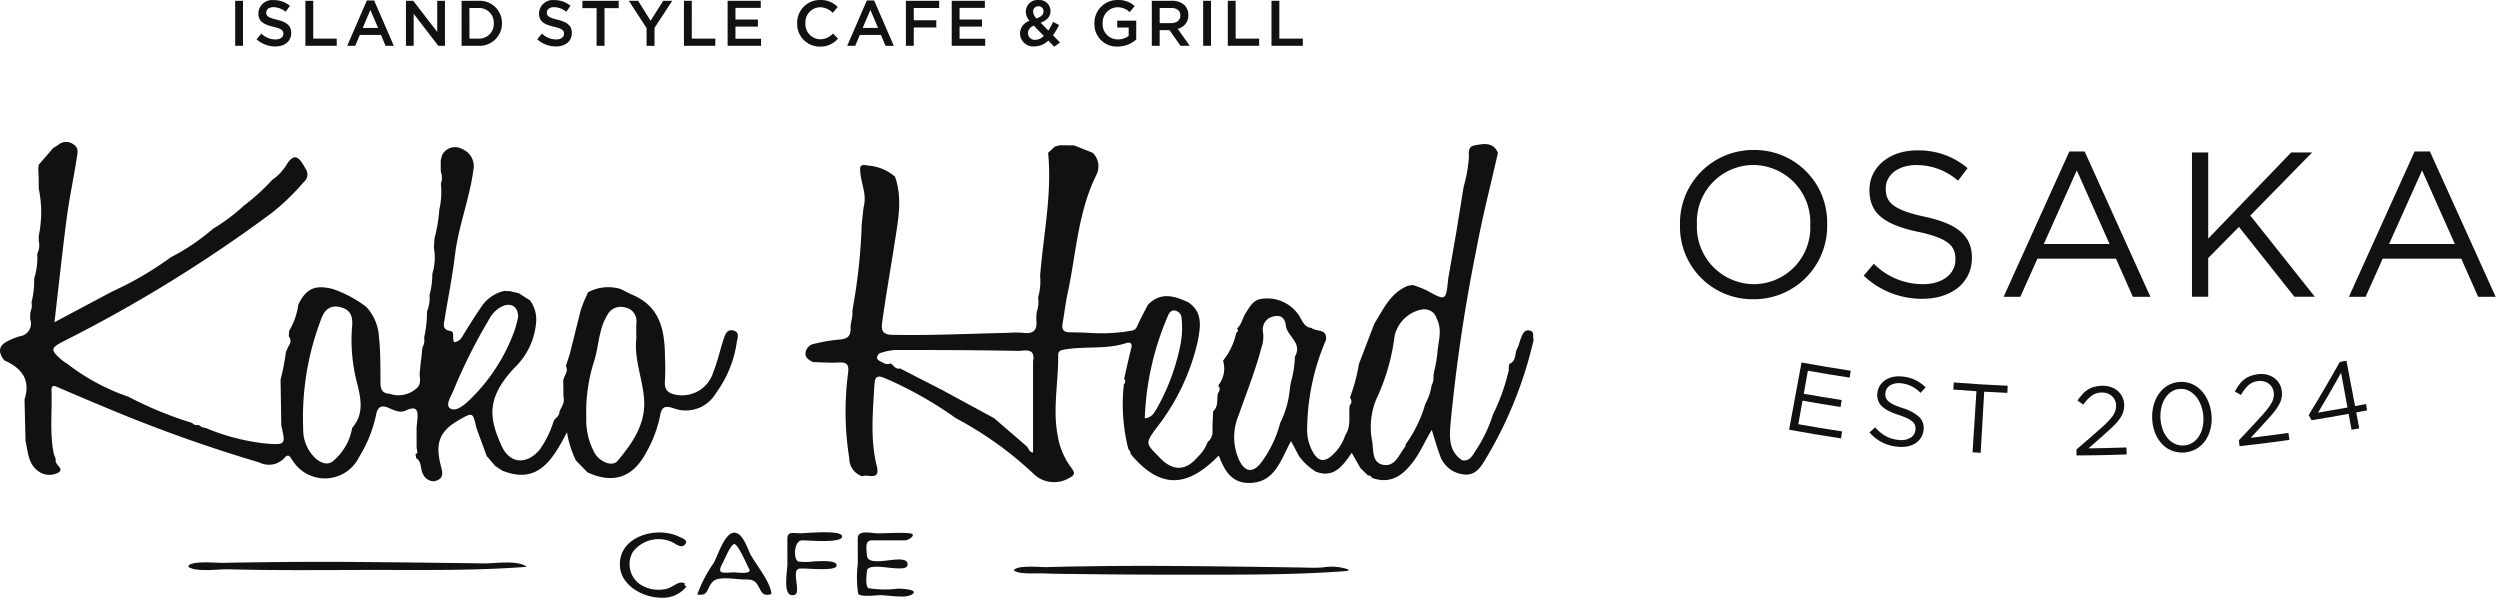 <svg xmlns="http://www.w3.org/2000/svg" xmlns:xlink="http://www.w3.org/1999/xlink" width="250" height="60" viewBox="0 0 250 60"><defs><clipPath id="a"><rect width="250" height="60" transform="translate(-657 704)" fill="#fff" stroke="#707070" stroke-width="1"/></clipPath></defs><g transform="translate(657 -704)" clip-path="url(#a)"><g transform="translate(118.79 -76.393)"><path d="M0,7.5V7.461A7.31,7.31,0,0,1,7.379,0a7.241,7.241,0,0,1,7.337,7.42v.041a7.31,7.31,0,0,1-7.378,7.461A7.242,7.242,0,0,1,0,7.5m13.027,0V7.461A5.737,5.737,0,0,0,7.338,1.5,5.668,5.668,0,0,0,1.691,7.42v.041a5.736,5.736,0,0,0,5.688,5.956A5.667,5.667,0,0,0,13.027,7.5" transform="translate(-607.79 795.393)" fill="#111"/><path d="M7.338,15.423A7.718,7.718,0,0,1,1.66,13.048,8.012,8.012,0,0,1-.5,7.5V7.461A8.044,8.044,0,0,1,1.68,1.9a7.753,7.753,0,0,1,5.7-2.4,7.717,7.717,0,0,1,5.678,2.375A8.012,8.012,0,0,1,15.216,7.42v.041a8.045,8.045,0,0,1-2.18,5.566A7.751,7.751,0,0,1,7.338,15.423ZM7.379.5A6.847,6.847,0,0,0,.5,7.461V7.5a6.728,6.728,0,0,0,6.838,6.92,6.847,6.847,0,0,0,6.878-6.961V7.42A6.728,6.728,0,0,0,7.379.5Zm0,13.418A6.018,6.018,0,0,1,2.933,12.01,6.613,6.613,0,0,1,1.191,7.461V7.42A6.582,6.582,0,0,1,2.913,2.892,5.983,5.983,0,0,1,7.338,1a6.018,6.018,0,0,1,4.446,1.908,6.614,6.614,0,0,1,1.742,4.549V7.5A6.581,6.581,0,0,1,11.8,12.03,5.983,5.983,0,0,1,7.379,13.918ZM7.338,2A5.17,5.17,0,0,0,2.191,7.42v.041A5.174,5.174,0,1,0,12.527,7.5V7.461A5.211,5.211,0,0,0,7.338,2Z" transform="translate(-607.79 795.393)" fill="rgba(0,0,0,0)"/><path d="M33.862,12.608l1.01-1.2a6.871,6.871,0,0,0,4.947,2.041c1.938,0,3.215-1.031,3.215-2.453v-.041c0-1.34-.721-2.1-3.751-2.741-3.318-.721-4.844-1.793-4.844-4.164V4.013c0-2.267,2-3.937,4.741-3.937a7.529,7.529,0,0,1,5.07,1.772L43.3,3.106A6.337,6.337,0,0,0,39.139,1.54c-1.876,0-3.072,1.03-3.072,2.329V3.91c0,1.361.742,2.123,3.916,2.8,3.215.7,4.7,1.876,4.7,4.081v.041c0,2.473-2.061,4.081-4.926,4.081a8.439,8.439,0,0,1-5.895-2.308" transform="translate(-623.282 795.358)" fill="#111"/><path d="M39.757,15.416a8.892,8.892,0,0,1-6.228-2.435l-.363-.324,1.657-1.962.384.347a6.361,6.361,0,0,0,4.612,1.912c1.624,0,2.715-.785,2.715-1.953v-.041c0-.875-.247-1.6-3.354-2.252A9.012,9.012,0,0,1,35.3,7.14a3.747,3.747,0,0,1-1.36-3.087V4.013A4.111,4.111,0,0,1,35.461.81,5.8,5.8,0,0,1,39.18-.424a8.077,8.077,0,0,1,5.383,1.882l.378.3L43.388,3.821l-.4-.328A5.845,5.845,0,0,0,39.139,2.04c-1.514,0-2.572.752-2.572,1.829V3.91c0,.884.259,1.615,3.521,2.314a8.533,8.533,0,0,1,3.775,1.584,3.691,3.691,0,0,1,1.32,2.986v.041C45.183,13.532,42.951,15.416,39.757,15.416Zm-5.192-2.865a7.847,7.847,0,0,0,5.192,1.865c2.647,0,4.426-1.439,4.426-3.581v-.041c0-1.885-1.248-2.926-4.306-3.593a8.541,8.541,0,0,1-3.346-1.238,2.39,2.39,0,0,1-.964-2.054V3.868c0-1.639,1.5-2.829,3.572-2.829A6.746,6.746,0,0,1,43.206,2.4l.345-.458A6.987,6.987,0,0,0,39.18.576c-2.458,0-4.241,1.445-4.241,3.437v.041a2.736,2.736,0,0,0,1,2.314,8.254,8.254,0,0,0,3.455,1.361c3.06.645,4.145,1.491,4.145,3.23V11c0,1.739-1.528,2.953-3.715,2.953a7.178,7.178,0,0,1-4.892-1.831Z" transform="translate(-623.282 795.358)" fill="rgba(0,0,0,0)"/><path d="M66.231.265h1.526L74.332,14.8H72.58l-1.69-3.814H63.037L61.327,14.8h-1.67Zm4.02,9.255L66.974,2.162l-3.3,7.358Z" transform="translate(-635.084 795.272)" fill="#111"/><path d="M65.909-.235H68.08L75.107,15.3H72.255l-1.69-3.814h-7.2L61.651,15.3H58.882Zm1.526,1h-.881L60.432,14.3H61l1.71-3.814h8.5l1.69,3.814h.651Zm-.459.171,4.046,9.084H62.9ZM69.481,9.02,66.973,3.387,64.448,9.02Z" transform="translate(-635.084 795.272)" fill="rgba(0,0,0,0)"/><path d="M94.377.456H96V9.071L104.291.456h2.1L100.21,6.763l6.452,8.121h-2.041L99.076,7.9,96,11.009v3.875H94.377Z" transform="translate(-650.969 795.184)" fill="#111"/><path d="M93.877-.044H96.5V7.83l7.573-7.874h3.505L100.876,6.8l6.821,8.586h-3.318L99.035,8.65,96.5,11.214v4.17H93.877Zm1.628,1h-.628V14.384H95.5V10.8l3.612-3.66,5.746,7.24h.763L99.544,6.728,105.2.956h-.7l-9,9.356Z" transform="translate(-650.969 795.184)" fill="rgba(0,0,0,0)"/><path d="M129.881.265h1.525L137.981,14.8h-1.752l-1.69-3.814h-7.853l-1.71,3.814h-1.67ZM133.9,9.52l-3.277-7.358-3.3,7.358Z" transform="translate(-664.205 795.272)" fill="#111"/><path d="M129.558-.235h2.17L138.756,15.3H135.9l-1.69-3.814h-7.2L125.3,15.3h-2.769Zm1.525,1h-.88L124.081,14.3h.571l1.71-3.814h8.5l1.69,3.814h.651Zm-.459.171,4.046,9.084h-8.117ZM133.13,9.02l-2.509-5.632L128.1,9.02Z" transform="translate(-664.205 795.272)" fill="rgba(0,0,0,0)"/><path d="M26.156,40.676q-2.088-.313-4.17-.687l-.412,2.3q1.891.339,3.789.63-.054.347-.107.695-1.906-.292-3.805-.633-.212,1.177-.423,2.355,2.183.391,4.373.719l-.1.7q-2.6-.39-5.194-.869l1.242-6.721q2.453.452,4.916.822l-.1.7" transform="translate(-616.987 777.478)" fill="#111"/><path d="M25.717,47.316l-.495-.074c-1.728-.259-3.481-.552-5.211-.871l-.492-.091,1.423-7.7.492.091c1.631.3,3.28.577,4.9.82l.494.074-.252,1.684-.495-.074c-1.228-.184-2.467-.386-3.692-.6l-.235,1.313c1.091.192,2.193.373,3.284.54l.495.076-.26,1.683L25.18,44.1c-1.117-.171-2.233-.355-3.326-.547l-.246,1.371c1.284.226,2.582.437,3.866.63l.495.074Z" transform="translate(-616.987 777.478)" fill="rgba(0,0,0,0)"/><path d="M36.546,43.79a.87.87,0,0,0,.244.389,2.118,2.118,0,0,0,.541.361,6.784,6.784,0,0,0,.918.356,4.344,4.344,0,0,1,1.651.883,1.515,1.515,0,0,1,.437,1.292,1.762,1.762,0,0,1-.258.781,1.8,1.8,0,0,1-.559.564,2.258,2.258,0,0,1-.809.309,3.329,3.329,0,0,1-1,.029,4.154,4.154,0,0,1-2.782-1.432q.286-.247.569-.5a4.112,4.112,0,0,0,1.035.862,3.316,3.316,0,0,0,1.285.391,1.881,1.881,0,0,0,1.19-.2,1.007,1.007,0,0,0,.519-.8,1.114,1.114,0,0,0-.037-.442.9.9,0,0,0-.247-.374,2.063,2.063,0,0,0-.529-.341,7.913,7.913,0,0,0-.883-.344,7.132,7.132,0,0,1-1.014-.415,2.578,2.578,0,0,1-.686-.489,1.46,1.46,0,0,1-.359-.6,1.8,1.8,0,0,1-.043-.755A1.676,1.676,0,0,1,36,42.6a1.769,1.769,0,0,1,.545-.527,2.356,2.356,0,0,1,.762-.3,2.818,2.818,0,0,1,.915-.035,3.944,3.944,0,0,1,1.292.35,4.132,4.132,0,0,1,1.031.731q-.256.274-.512.548a3.478,3.478,0,0,0-.911-.665,3.057,3.057,0,0,0-1-.288,1.987,1.987,0,0,0-.613.017,1.554,1.554,0,0,0-.489.177,1.025,1.025,0,0,0-.338.313.962.962,0,0,0-.158.424,1.154,1.154,0,0,0,.025.447" transform="translate(-623.772 776.308)" fill="#111"/><path d="M38.133,49.278a4.292,4.292,0,0,1-.474-.027,4.653,4.653,0,0,1-3.1-1.6l-.339-.379.384-.333q.284-.246.566-.494l.373-.328.33.372a3.633,3.633,0,0,0,.908.759,2.837,2.837,0,0,0,1.094.329,1.414,1.414,0,0,0,.879-.128.508.508,0,0,0,.276-.422.626.626,0,0,0-.017-.245.423.423,0,0,0-.115-.16,1.563,1.563,0,0,0-.4-.252,7.47,7.47,0,0,0-.824-.32,7.653,7.653,0,0,1-1.085-.445,3.081,3.081,0,0,1-.817-.587,1.962,1.962,0,0,1-.477-.8,2.3,2.3,0,0,1-.061-.964,2.177,2.177,0,0,1,.343-.937,2.271,2.271,0,0,1,.7-.674,2.866,2.866,0,0,1,.922-.366,3.33,3.33,0,0,1,1.077-.043,4.457,4.457,0,0,1,1.455.4,4.651,4.651,0,0,1,1.155.817l.359.341-.338.362c-.173.186-.343.368-.514.55l-.35.372-.365-.359a3,3,0,0,0-.779-.571,2.541,2.541,0,0,0-.836-.241,1.509,1.509,0,0,0-.457.011,1.071,1.071,0,0,0-.334.118.529.529,0,0,0-.177.162.463.463,0,0,0-.076.2.667.667,0,0,0,.011.255.413.413,0,0,0,.112.164,1.659,1.659,0,0,0,.414.27,6.337,6.337,0,0,0,.848.328l.007,0a4.773,4.773,0,0,1,1.842,1,2,2,0,0,1,.585,1.7,2.268,2.268,0,0,1-.333,1,2.3,2.3,0,0,1-.713.718,2.767,2.767,0,0,1-.986.38A3.591,3.591,0,0,1,38.133,49.278Z" transform="translate(-623.772 776.308)" fill="rgba(0,0,0,0)"/><path d="M53.114,49.887l-.81-.049q.194-3.055.387-6.11-1.156-.073-2.314-.165.028-.356.056-.711,2.689.213,5.382.328-.016.356-.03.712-1.158-.05-2.316-.117-.178,3.056-.355,6.112" transform="translate(-630.838 775.787)" fill="#111"/><path d="M53.584,50.415l-.5-.029-.813-.05-.5-.032.387-6.11c-.594-.04-1.2-.084-1.822-.133l-.5-.039.136-1.708.5.039c1.773.141,3.578.25,5.364.327l.5.021-.023.5q-.016.345-.029.69l-.021.52-.5-.021c-.619-.027-1.231-.056-1.824-.089q-.164,2.807-.326,5.614Z" transform="translate(-630.838 775.787)" fill="rgba(0,0,0,0)"/><path d="M74.593,44.462a3.8,3.8,0,0,0-.832.883l-.578-.407a6.311,6.311,0,0,1,.481-.617,2.611,2.611,0,0,1,.532-.461,2.385,2.385,0,0,1,.645-.288,3.2,3.2,0,0,1,.807-.111,2.449,2.449,0,0,1,.863.126,2.108,2.108,0,0,1,.685.386,1.818,1.818,0,0,1,.464.6,1.908,1.908,0,0,1,.186.77,2.168,2.168,0,0,1-.081.7,2.306,2.306,0,0,1-.3.63,4.806,4.806,0,0,1-.532.652c-.216.225-.474.471-.778.738q-.926.833-1.872,1.655,1.9-.022,3.791-.09.013.352.025.7-2.51.09-5.02.1,0-.3,0-.6,1.295-1.1,2.553-2.221.4-.36.67-.651a4.192,4.192,0,0,0,.442-.545,1.785,1.785,0,0,0,.235-.5,1.625,1.625,0,0,0,.06-.5,1.252,1.252,0,0,0-.13-.539,1.3,1.3,0,0,0-.764-.655,1.572,1.572,0,0,0-.534-.08,1.738,1.738,0,0,0-1.011.315" transform="translate(-641.221 775.509)" fill="#111"/><path d="M72.577,50.929l0-.5q0-.3,0-.6V49.6l.177-.152c.859-.73,1.714-1.474,2.542-2.212.254-.231.469-.441.641-.623a3.713,3.713,0,0,0,.389-.478,1.3,1.3,0,0,0,.171-.355,1.122,1.122,0,0,0,.042-.346.755.755,0,0,0-.076-.327.82.82,0,0,0-.2-.252.839.839,0,0,0-.283-.157,1.061,1.061,0,0,0-.34-.055h-.024a1.243,1.243,0,0,0-.728.22,3.332,3.332,0,0,0-.718.768l-.288.4-.466-.327-.52-.366-.4-.286.281-.406a6.756,6.756,0,0,1,.519-.666,3.125,3.125,0,0,1,.634-.547,2.894,2.894,0,0,1,.779-.349,3.71,3.71,0,0,1,.934-.13h.075a2.926,2.926,0,0,1,.963.154,2.616,2.616,0,0,1,.845.478,2.324,2.324,0,0,1,.589.762,2.416,2.416,0,0,1,.236.97,2.676,2.676,0,0,1-.1.859,2.813,2.813,0,0,1-.367.765,5.321,5.321,0,0,1-.587.719c-.232.242-.5.5-.807.766q-.415.373-.851.759c.81-.016,1.62-.039,2.42-.068l.5-.018.063,1.7-.5.018c-1.665.06-3.359.094-5.036.1Z" transform="translate(-641.221 775.509)" fill="rgba(0,0,0,0)"/><path d="M92.873,47.4a3.481,3.481,0,0,1-.5,1.177,2.851,2.851,0,0,1-.889.845,2.9,2.9,0,0,1-2.5.188,2.8,2.8,0,0,1-1-.7,3.4,3.4,0,0,1-.663-1.087,4.354,4.354,0,0,1-.28-1.349,4.427,4.427,0,0,1,.135-1.376,3.637,3.637,0,0,1,.525-1.16,2.866,2.866,0,0,1,.872-.822,2.756,2.756,0,0,1,2.4-.181,2.831,2.831,0,0,1,.978.681,3.576,3.576,0,0,1,.684,1.067,4.491,4.491,0,0,1,.33,1.337,4.322,4.322,0,0,1-.086,1.381M91.9,45.048a3.031,3.031,0,0,0-.5-.863,2.254,2.254,0,0,0-.717-.569,1.679,1.679,0,0,0-.889-.167,1.708,1.708,0,0,0-.855.29,2.151,2.151,0,0,0-.622.657,3.026,3.026,0,0,0-.366.923,3.943,3.943,0,0,0,.13,2.159,2.9,2.9,0,0,0,.491.879,2.149,2.149,0,0,0,.733.574,1.81,1.81,0,0,0,.924.164,1.776,1.776,0,0,0,.885-.3,2.125,2.125,0,0,0,.631-.668,2.831,2.831,0,0,0,.348-.931,3.992,3.992,0,0,0-.191-2.15" transform="translate(-647.608 775.84)" fill="#111"/><path d="M90.012,50.307a3.161,3.161,0,0,1-1.226-.238,3.312,3.312,0,0,1-1.173-.824A3.917,3.917,0,0,1,86.852,48a4.87,4.87,0,0,1-.313-1.5,4.943,4.943,0,0,1,.151-1.53,4.151,4.151,0,0,1,.6-1.318,3.374,3.374,0,0,1,1.021-.963,3.114,3.114,0,0,1,1.411-.438c.086-.006.174-.01.259-.01a3.034,3.034,0,0,1,1.183.233,3.337,3.337,0,0,1,1.148.8,4.091,4.091,0,0,1,.78,1.214,5.009,5.009,0,0,1,.367,1.486,4.844,4.844,0,0,1-.1,1.541,3.993,3.993,0,0,1-.575,1.345,3.36,3.36,0,0,1-1.043.991,3.214,3.214,0,0,1-1.452.45C90.2,50.3,90.1,50.307,90.012,50.307Zm-.081-6.363c-.035,0-.07,0-.106,0a1.207,1.207,0,0,0-.61.2,1.644,1.644,0,0,0-.478.507,2.543,2.543,0,0,0-.3.771,3.443,3.443,0,0,0,.113,1.878,2.413,2.413,0,0,0,.405.73,1.64,1.64,0,0,0,.564.442,1.306,1.306,0,0,0,.672.117,1.272,1.272,0,0,0,.641-.213,1.617,1.617,0,0,0,.484-.514A2.347,2.347,0,0,0,91.6,47.1a3.388,3.388,0,0,0,.045-.948,3.352,3.352,0,0,0-.212-.925,2.542,2.542,0,0,0-.419-.722,1.742,1.742,0,0,0-.558-.444A1.147,1.147,0,0,0,89.931,43.944Z" transform="translate(-647.608 775.84)" fill="rgba(0,0,0,0)"/><path d="M103.632,42.424a3.782,3.782,0,0,0-.736.966l-.618-.343a6.321,6.321,0,0,1,.414-.664,2.614,2.614,0,0,1,.482-.514,2.4,2.4,0,0,1,.612-.354,3.216,3.216,0,0,1,.793-.2,2.47,2.47,0,0,1,.872.034,2.121,2.121,0,0,1,.723.311,1.821,1.821,0,0,1,.526.547,1.9,1.9,0,0,1,.266.746,2.162,2.162,0,0,1-.007.7,2.333,2.333,0,0,1-.237.659,4.81,4.81,0,0,1-.462.7c-.191.246-.423.519-.7.817q-.835.926-1.691,1.842,1.886-.221,3.768-.489.05.348.1.7-2.491.355-4.99.629l-.065-.593q1.174-1.23,2.309-2.478.357-.4.6-.718a4.125,4.125,0,0,0,.382-.589,1.782,1.782,0,0,0,.183-.518,1.662,1.662,0,0,0,.008-.5,1.246,1.246,0,0,0-.186-.522,1.3,1.3,0,0,0-.831-.57,1.575,1.575,0,0,0-.541-.024,1.746,1.746,0,0,0-.974.42" transform="translate(-654.584 776.5)" fill="#111"/><path d="M102.3,49.067l-.145-1.322.161-.168c.775-.813,1.55-1.643,2.3-2.469.221-.248.415-.479.572-.685a3.652,3.652,0,0,0,.336-.516,1.3,1.3,0,0,0,.133-.37,1.155,1.155,0,0,0,.005-.35.757.757,0,0,0-.109-.315.8.8,0,0,0-.518-.355,1.078,1.078,0,0,0-.373-.017,1.25,1.25,0,0,0-.7.3,3.317,3.317,0,0,0-.634.839l-.243.431-.434-.239-.621-.345-.432-.242.237-.434a6.85,6.85,0,0,1,.447-.716,3.123,3.123,0,0,1,.574-.612,2.911,2.911,0,0,1,.739-.429,3.732,3.732,0,0,1,.917-.228,2.98,2.98,0,0,1,1.048.043,2.628,2.628,0,0,1,.892.385,2.327,2.327,0,0,1,.668.7,2.412,2.412,0,0,1,.337.942,2.67,2.67,0,0,1-.01.862,2.844,2.844,0,0,1-.287.8,5.319,5.319,0,0,1-.509.776c-.206.266-.45.551-.724.847q-.38.421-.767.844c.809-.1,1.613-.21,2.4-.323l.5-.071.071.5q.05.349.1.7l.069.494-.494.07c-1.651.235-3.336.447-5.006.631Z" transform="translate(-654.584 776.5)" fill="rgba(0,0,0,0)"/><path d="M119.667,38.845l.859,4.538q.544-.1,1.088-.21l.125.633q-.546.107-1.093.21l.3,1.593-.77.143q-.146-.8-.293-1.594-1.85.34-3.708.636l-.288-.518q1.619-2.637,3.111-5.307l.668-.125m-.538,1.213q-1.116,2-2.3,3.979,1.472-.242,2.941-.512l-.638-3.467" transform="translate(-660.811 777.621)" fill="#111"/><path d="M119.776,46.334l-.133-.721-.161-.873c-1.076.194-2.16.378-3.228.548l-.345.055-.17-.306-.288-.519-.141-.255.153-.249c1.07-1.743,2.113-3.523,3.1-5.289l.115-.2.231-.043.667-.125.491-.092.859,4.537.593-.116.49-.1.319,1.614-.491.1-.605.118.3,1.594-.492.093-.772.144Zm-.889-4.83q-.532.933-1.08,1.861c.463-.079.923-.16,1.378-.242Z" transform="translate(-660.811 777.621)" fill="rgba(0,0,0,0)"/></g><path d="M62,56.707c-.251-3.03,3.557-4.114,5.821-3.077.472.217,1.114.42.6.893-.345.319-.954-.215-1.271-.343a3.24,3.24,0,0,0-3.853.995,2.44,2.44,0,0,0,.979,3.415,3.368,3.368,0,0,0,2.365.293c.811-.2,1.326-1,1.994-.422-.167-.138-.194-.045-.156.048s.145.188.244.045a3,3,0,0,1-2.579,1.218C64.244,59.772,62.149,58.519,62,56.707Zm26.959,2.877c-.383-.034-.727-.068-.956-.067-.332,0-2.06.233-2.19-.171a10.949,10.949,0,0,1-.034-2.963h0c0-.863-.006-1.722,0-2.584.012-.844,1.4-.468,1.97-.468,1.054,0,2.169-.1,3.219,0,.761.072-.042.693-.449.7-.491,0-.982,0-1.473,0-.625,0-1.25,0-1.874.006-.735,0-.507.941-.484,1.477.031.76,1.1.641,2.134.522.98-.113,1.93-.226,1.94.409.006.522-.971.418-1.969.314s-2.015-.207-2.091.314c-.04.3-.206,1.629.172,1.751a10.589,10.589,0,0,0,2.941.037c-.024,0,2.244.029,1.363.6a2.09,2.09,0,0,1-1.043.187C89.76,59.652,89.342,59.618,88.962,59.584ZM78.74,56.418c0-.863-.006-1.726,0-2.589.009-.723.661-.5,1.237-.5s4.166-.37,4.232.293c.062.562-1.954.5-3.171.447-.383-.018-.688-.036-.822-.035-.842.006-.905,1.941-.376,2.117a5.789,5.789,0,0,0,1.435,0c1.094-.062,2.373-.125,2.391.39.014.442-1.5.392-2.618.342a10.272,10.272,0,0,0-1.1-.023c-.884.1.215,2.41-.491,2.625a.772.772,0,0,1-.224.037C78.255,59.529,78.74,57.055,78.74,56.418Zm-2.922,2.17c-.347-.642-.763-.642-1.449-.642-.7,0-2.49-.346-3.038.174-.746.709-.377,1.5-1.6,1.334A12.882,12.882,0,0,1,71.371,56.3c.394-.721,1-2.692,1.832-2.989,1-.358,1.544,1.574,1.87,2.179.539.979,2.067,2.842,2.067,3.946,0-.031-.242.019-.325.045l-.089,0C76.238,59.486,76.142,59.182,75.818,58.587Zm-2.382-1.349c.224,0,1.79.222,1.492-.311-.189-.335-1.119-2.532-1.5-2.52-.354.009-1.015,1.635-1.173,1.92-.653,1.19.114.918,1.141.911Zm-4.709,1.311,0,.006ZM120,57.467q-1.272,0-2.541,0-4.466,0-8.933-.053c-1.421-.019-2.843-.019-4.269-.077-.123-.005-.318,0-.551,0-.8.015-2.046.03-2.32-.327.305-.394,1.629-.357,2.553-.319.328.013.606.026.771.02,1.378-.047,2.755-.063,4.131-.082,3-.047,6.01-.048,9.016-.028s6.006.063,9.011.1c1.483.022,2.965.041,4.444.075.271.006.62-.016,1-.037a5.089,5.089,0,0,1,2.81.321c-.174-.121-.377-.077-.37-.033s.106.06.379.039c-4.451.361-8.947.4-13.428.4Zm-46.571-.229h.009Zm-.028,0h.028Zm-.626,0h.01Zm-.028,0h.028Zm62.382-.167Zm-.008-.006.008.006ZM27.149,57q-2.18-.015-4.357-.072c-.242-.008-.61.016-1.03.039-1.085.06-2.513.119-2.986-.342.053.051.087.013.1-.025s0-.067-.038-.04c.388-.381,1.748-.34,2.675-.3.323.014.595.028.754.025,1.467-.031,2.941-.048,4.41-.067q4.366-.054,8.731-.022t8.729.089c1.4.02,2.807.032,4.21.058.281,0,.658-.022,1.077-.046,1.151-.068,2.613-.136,3.241.387-4.387.334-8.811.323-13.22.313-1.184,0-2.367-.006-3.548,0-1.84.006-3.679.014-5.518.014Q28.761,57.013,27.149,57Zm-8.323-.434a.367.367,0,0,0-.05.059A.253.253,0,0,1,18.826,56.569Zm-.659.005a.4.4,0,0,0-.044.053A.255.255,0,0,1,18.167,56.574Zm.013-.011-.013.011Zm.653,0-.007.006Zm105.994-8.268c-1.725-.022-2.419-1.323-2.95-2.743-3.17,3.278-5.83,3.285-8.64.056-.064-.084-.126-.171-.189-.258a.462.462,0,0,0-.045-.215c-.062-.084-.125-.171-.187-.258l.016.015a18.171,18.171,0,0,1-.445-6.467.343.343,0,0,0,.013-.544.157.157,0,0,0,.041-.116c.226-.991.44-1.983.69-2.967.126-.5-.147-.6-.488-.492-2.009.658-4.12.3-6.161.647-.4.067-.669.115-.664.6.028,2.673-.56,5.336-.049,8.017a7.309,7.309,0,0,0,1.371,3.222c.466.6.264.762-.341,1.078a2.954,2.954,0,0,1-3.538-.576,35.536,35.536,0,0,0-7.666-5.464,38.1,38.1,0,0,0-7.106-4.011c-.773-.325-1-.167-1.048.694-.157,2.712-.428,5.414.237,8.1.264,1.069-.275,1.023-.813.977a1.37,1.37,0,0,0-.649.038,1.875,1.875,0,0,1-1.287-1.784,29.892,29.892,0,0,1-.115-8.6c.1-.814-.178-1.037-.953-.991-.856.053-1.719-.023-2.581-.044-.38-.207-.791-.416-.726-.942a1.064,1.064,0,0,1,.946-.9,16.208,16.208,0,0,1,2.276-.393c.8-.053,1.327-.19,1.285-1.193-.023-.523.241-1.059.172-1.615.023-.157.045-.316.069-.473a57.238,57.238,0,0,0,.873-8.294l.076-.709c.048-.382.064-.77.148-1.143.3-1.327-.468-2.542-.376-3.844.24-.348.567-.141.863-.137a4.659,4.659,0,0,1,2.612,1.1c.775,2.177.313,4.375-.02,6.527-.416,2.707-.9,5.4-1.27,8.12-.125.921.242,1.161,1.084,1.176,3.831.07,7.656-.116,11.483-.2a9.779,9.779,0,0,1,1.523-.005c1.024.143,1.453-.25,1.336-1.287a4.653,4.653,0,0,1,.044-.817,2.971,2.971,0,0,0,.133-1.441,5.723,5.723,0,0,0,.2-2.131c.318-4.1,1.21-8.171.8-12.323.227-.21.456-.423.683-.635.167-.041.335-.08.5-.12l1.4.005c.631.252,1.26.5,1.89.757a1.9,1.9,0,0,1,.365,2.181c-1.873,3.754-2.028,7.929-2.9,11.926-.208.956-.311,1.935-.482,2.9-.113.626.03.937.753.937.574,0,1.15.02,1.725.042a17.363,17.363,0,0,0,4.435-.213c.389-.086.467-.273.6-.577.3-.679.662-1.328,1-1.99,1.285-1.349,2.678-.911,4.084-.246,1.446,1.007,1.175,2.457.917,3.851a21.791,21.791,0,0,1-4.177,8.743c-1.056,1.461-1.049,1.5.256,2.8,1.344,1.507,2.712,1.521,3.957,0a3.752,3.752,0,0,0,.949-1.441,1.3,1.3,0,0,0,.475-1.2.268.268,0,0,0,0-.222c.023-.552.047-1.1.07-1.653.562-.485.349-1.181.478-1.784.157-.236.285-.477.047-.74l.029-.108a2.723,2.723,0,0,0,.441-2.432,6.7,6.7,0,0,0,1.321-2.783c.126-.1.25-.2.092-.375l.028-.105c.456-.4.507-1.034.832-1.51.369-.542.647-1.178,1.37-1.367a3.8,3.8,0,0,1,3.945,1.618c.328.5.508,1.185,1.267,1.258.474.4,1.579.034,1.439,1.191a22.932,22.932,0,0,0-1.883,8.761,4.539,4.539,0,0,0,.478,2.276c.592,1.171,1.257,1.275,2.164.366a4.439,4.439,0,0,0,1.165-1.875c.637-.916.311-1.979.444-2.972a.55.55,0,0,0,.027-.769.155.155,0,0,0,.037-.113,18.191,18.191,0,0,0,.864-3.278q.77-2.011,1.54-4.023c.914-1.453,1.611-3.1,3.372-3.787l.459-.076a10.837,10.837,0,0,1,1.394.537c1.942,1.067,1.935,1.079,2.163-1.191q.411-2.361.822-4.72.361-2.23.72-4.46a14.034,14.034,0,0,0,.506-2.736c.079-.539-.209-1.263.635-1.405.872-.147,1.8-.348,2.288.754-.724,3.206-1.553,6.392-2.149,9.622a167.908,167.908,0,0,0-2.58,17.33c-.105,1.34-.276,2.864,1.159,3.8.742.128,1.02-.477,1.317-.935A14.2,14.2,0,0,0,149.3,41.44a19.927,19.927,0,0,0,1.563-4.36.268.268,0,0,0,0-.222c.021-.157.044-.311.065-.468.734-.272.518-1.046.8-1.557.183-.333.24-.735.393-1.087s.3-.771.8-.7c.588.079.306.614.444.932a40.842,40.842,0,0,1-4.812,11.94c-.453.759-1,1.666-2.158,1.526a2.813,2.813,0,0,1-2.416-1.957c-.294-.791-.519-1.608-.8-2.495-.657,1.053-1.112,2.179-1.838,3.148-1.048,1.4-2.248,2.295-4.088,1.668l-.062-.039c-.07-.188-.231-.214-.4-.227l-.747-.732-.871-1.528c-.936,1.379-1.814,2.54-3.565,1.894a5.785,5.785,0,0,1-1.694-1.55c-.253-.472-.506-.942-.813-1.514-1.047,1.9-1.6,4.184-4.217,4.184Zm2.591-16.663a1.326,1.326,0,0,0-1.126,1.509,3.218,3.218,0,0,1-.141,1.59c-.6,2.315-1.495,4.533-2.283,6.784a5.578,5.578,0,0,0,.084,4.577c.6,1.152,1.339,1.2,2.15.193a11.624,11.624,0,0,0,1.918-3.991,9.242,9.242,0,0,0,.924-3.073c.022-.159.042-.318.063-.477s.048-.318.072-.477a10.652,10.652,0,0,0,.412-2.6c.783-1.352-.747-2.015-.906-3.085-.053-.613-.357-.986-.864-.986A1.265,1.265,0,0,0,127.418,31.632Zm14.8-.688a3.472,3.472,0,0,0-2.755,2.643,20.928,20.928,0,0,1-1.862,6.4,7.3,7.3,0,0,0-.384,4.136c.153.892-.05,2.139,1.1,2.36,1.212.234,1.584-1.043,2.2-1.812.043-.056.031-.152.045-.229a12.97,12.97,0,0,0,1.967-4.043,5.743,5.743,0,0,0,.637-1.878,1.683,1.683,0,0,0,.179-.95c.025-.154.05-.309.074-.461a13.023,13.023,0,0,0,.312-1.71c.062-1.177.549-2.371-.062-3.536a1.262,1.262,0,0,0-1.381-.917ZM94.213,39q2.6,1.411,5.2,2.818,1.64,1.418,3.281,2.832c.181.222.236.579.61.6v-9.1c.232-1.189-.525-1.135-1.129-1.081-.138.012-.267.024-.375.022C97.71,35.006,93.614,35,89.518,35a5.556,5.556,0,0,0-1.366.27.515.515,0,0,0-.444.481c0,.221.2.314.373.406.31.167.613.359.985.184.305.18.47.626.936.5Q92.108,37.924,94.213,39Zm22.574-7.4a28.277,28.277,0,0,0-2.309,10.234c.787-.075,1.022-.7,1.3-1.157a21.555,21.555,0,0,0,2.228-6.015,8.971,8.971,0,0,0,.158-2.8.827.827,0,0,0-.6-.793.673.673,0,0,0-.174-.024C117.088,31.042,116.918,31.293,116.787,31.6ZM42.3,47.413c-.291-.506-.089-1.224-.683-1.6-.022-.132-.043-.267-.066-.4.113-.046.22-.1.167-.255-.019-.164-.038-.33-.059-.494q0-.957,0-1.916.034-.351.069-.7c.094-.921.028-1.562-1.18-.984-.547.263-1.171-.053-1.694-.277-.839-.363-1.121.017-1.257.752a13.04,13.04,0,0,1-1.67,4.134,3.808,3.808,0,0,1-6.652.4c-.213-.282-.381-.818-.846-.263a2.1,2.1,0,0,1-2.477.441A148.218,148.218,0,0,1,10.445,40.7c-1.516-.624-3.021-1.273-4.529-1.915-.367-.157-.789-.439-.764.307.074,2.085-.2,4.184.223,6.254.047.229.225.465.189.671-.085.482.952.884.223,1.268a1.882,1.882,0,0,1-2.1-.28c-.9-.757-.884-1.878-1.135-2.892q-.05-2.09-.1-4.175c.647-1.994-.319-3.14-2.019-3.9-.7-.881-.552-1.535.451-1.984a6.686,6.686,0,0,1,1.091-.428,1.279,1.279,0,0,0,1.032-1.75c.012-.227.024-.453.038-.681a1.665,1.665,0,0,0,.109-.97,8.972,8.972,0,0,0,.264-2.376,6.843,6.843,0,0,0,.305-2.468,1.93,1.93,0,0,0,.149-1.317l0-.475a11.531,11.531,0,0,0,0-4.746c0-.157,0-.316,0-.473,0-.234-.006-.468-.009-.7l-.036-.728c.012-.153.025-.3.038-.456L5.319,14.8c.165-.1.338-.194.5-.308a1.226,1.226,0,0,1,1.508-.07c.595.364.422.908.35,1.369-.3,1.978-.729,3.939-.992,5.92-.446,3.385-.8,6.783-1.239,10.511L11.2,29.16a33.414,33.414,0,0,0,5.888-3.436,21.365,21.365,0,0,0,4.223-2.855A18.471,18.471,0,0,0,24.4,20.553a20.6,20.6,0,0,0,2.823-2.568,5.026,5.026,0,0,0,1.489-1.609c.641-.967,1.091-.756,1.59.06.1.165.2.334.293.5a.961.961,0,0,1-.226,1.273,22.2,22.2,0,0,1-3.216,3.1A141.814,141.814,0,0,1,6.425,34.092c-1.419.718-1.421.9-.15,1.988l.454.3a21.292,21.292,0,0,0,6.127,3.3,36.9,36.9,0,0,0,6.36,2.613c.177.236.433.217.686.215a.932.932,0,0,0,.644.277A21.272,21.272,0,0,0,26.6,44.355c1.966.15,1.97.108,1.528-1.817q-.036-2.282-.072-4.563a23.7,23.7,0,0,0,.537-2.784c.094-.2.189-.412.282-.619a.736.736,0,0,0,.007-.937c.011-.183.021-.368.031-.552a6.74,6.74,0,0,0,.914-2.606c.772-1.632,1.685-2.025,3.446-1.579a11.964,11.964,0,0,1,3.35,1.784A4.826,4.826,0,0,1,37.9,33.733c.163,1.533.138,3.056.148,4.581.005.675.232,1.039.917,1.063a2.694,2.694,0,0,0,2.8-.65c.373-.421.2-.921.2-1.4q.061-.6.122-1.2c.02-.135.041-.267.061-.4.021-.259.042-.517.064-.775.018-.079.035-.158.052-.237a1.53,1.53,0,0,0,.15-.96,11.505,11.505,0,0,0,.284-2.6,3.64,3.64,0,0,0,.258-1.655,8.323,8.323,0,0,0,.277-2.128,5.461,5.461,0,0,0,.155-2.6q.03-.474.062-.945a15.171,15.171,0,0,0,.481-2.861,7.959,7.959,0,0,0,.155-2.606,1.657,1.657,0,0,0,0-1.182c-.005-.077-.009-.156-.013-.234l0-.716c0-.077.008-.154.011-.232.04-.152.078-.306.118-.457a1.441,1.441,0,0,1,2.008-.64A1.858,1.858,0,0,1,47.339,17c-.386,2.883-1.487,5.6-1.839,8.489-.264,2.177-.7,4.334-1.049,6.5-.08.493-.226.981.579,1.109.513.079.126.781.406,1.118.569-.066.753-.5,1-.9.625-1,1.236-2,1.923-2.951a3.823,3.823,0,0,1,2.055-1.272l.578.022.884.209,1.114.7a3.235,3.235,0,0,1,.631,2.083,7.071,7.071,0,0,1-2.182,4.681c-2.908,3.1-2.475,5.122-1.292,7.774.825,1.846,2.518,1.945,3.828.4a10.233,10.233,0,0,0,1.409-2.9c.177-.3.573-.453.551-.875.187-.484.588-.91.41-1.5q-.009-.707-.017-1.415c-.1-.582.6-1.04.259-1.661.125-.388.252-.776.378-1.164q.56-2.242,1.119-4.479l.286-.77.432-.968a4.259,4.259,0,0,1,3.246-.333c.42.205.832.428,1.26.614,2.763,1.2,3.172,3.617,3.19,6.236a22.929,22.929,0,0,1-.006,2.362c-.087.934.386,1.249,1.185,1.382A3.262,3.262,0,0,0,71.334,37.2c.422-1.048.662-2.172,1.015-3.249.157-.48.336-1.082,1.012-.893.656.183.373.749.312,1.192A11.283,11.283,0,0,1,71.6,39.307a3.486,3.486,0,0,1-4.249,1.516c-.8-.257-1.183-.2-1.34.742A12.369,12.369,0,0,1,64.6,45.285c-1.319,2.478-3.311,3.14-5.861,1.942q-.569-.586-1.139-1.166a10,10,0,0,1-.9-2.835c-1.474,2.82-2.942,5.243-6.456,3.844-.234-.152-.469-.306-.7-.458l-.038-.034c-.289-.335-.576-.669-.864-1.007l.02.01q-.512-1.4-1.024-2.8c-.357-1.569-.357-1.569-1.709-.8-1.965,1.111-2.439,2.3-1.847,4.587.137.526.338,1.142-.315,1.446a1.087,1.087,0,0,1-.458.11A1.218,1.218,0,0,1,42.3,47.413ZM60.723,31.52c-.871,1.422-.826,3.094-1.318,4.62a16.535,16.535,0,0,0-.778,5.58,6.944,6.944,0,0,0,.861,3.627c.562.889,1.767,1.348,2.273.74,1.488-1.782,2.836-3.7,2.647-6.2-.153-2.03-1.009-3.97-.775-6.052,0-.512-.024-1.026.005-1.536a1.371,1.371,0,0,0-1.022-1.528,1.989,1.989,0,0,0-.566-.089A1.518,1.518,0,0,0,60.723,31.52ZM32.083,32A27.491,27.491,0,0,0,30.32,42.875a3.9,3.9,0,0,0,1.322,3.039c.575.441,1.225.658,1.782.091a5.545,5.545,0,0,0,1.794-3.217l-.011.012c1.3-1.483.835-3.126.432-4.765a16.867,16.867,0,0,1-.439-5.27c.106-1-.04-1.79-1.2-2.057a1.978,1.978,0,0,0-.443-.054C32.73,30.653,32.324,31.285,32.083,32Zm18.328-1.445a2.826,2.826,0,0,0-1.463,1.312,54.241,54.241,0,0,0-3.592,7.152c-.245.591-.847,1.488-.344,1.818.562.369,1.351-.285,1.9-.8a18.322,18.322,0,0,0,4.532-6.952,12.8,12.8,0,0,0,.369-1.381c.018-.764-.389-1.224-.97-1.224A1.331,1.331,0,0,0,50.411,30.556Zm54.417-26.5a1.96,1.96,0,0,1-1.373.585A1.321,1.321,0,0,1,102,3.359V3.346a1.348,1.348,0,0,1,.951-1.261,1.469,1.469,0,0,1-.371-.939V1.133A1.174,1.174,0,0,1,103.863,0a1.106,1.106,0,0,1,1.188,1.088V1.1c0,.592-.389.946-.983,1.171l.766.785a6.576,6.576,0,0,0,.479-.868l.593.315a7.082,7.082,0,0,1-.606,1.029l.7.721-.581.418Zm-2.037-.74v.013a.683.683,0,0,0,.747.656,1.228,1.228,0,0,0,.843-.392l-1-1.023A.833.833,0,0,0,102.79,3.32Zm.523-2.155v.013a.961.961,0,0,0,.338.669c.46-.167.7-.38.7-.7V1.133a.486.486,0,0,0-.511-.508A.51.51,0,0,0,103.314,1.165Zm6.13,1.177V2.329A2.287,2.287,0,0,1,111.75,0a2.4,2.4,0,0,1,1.718.611l-.5.6a1.743,1.743,0,0,0-1.251-.482,1.518,1.518,0,0,0-1.45,1.589v.013a1.5,1.5,0,0,0,1.519,1.608,1.817,1.817,0,0,0,1.08-.341V2.754h-1.143V2.066h1.9V3.957a2.84,2.84,0,0,1-1.865.7A2.227,2.227,0,0,1,109.444,2.342Zm-29.728,0V2.329A2.27,2.27,0,0,1,82.022,0a2.322,2.322,0,0,1,1.75.7l-.5.586a1.773,1.773,0,0,0-1.252-.56A1.507,1.507,0,0,0,80.54,2.316v.013a1.519,1.519,0,0,0,1.475,1.6A1.747,1.747,0,0,0,83.3,3.346l.5.515a2.3,2.3,0,0,1-1.813.8A2.257,2.257,0,0,1,79.716,2.342ZM53.723,3.925l.472-.566a2.05,2.05,0,0,0,1.411.586c.485,0,.792-.226.792-.567V3.365c0-.322-.179-.5-1.009-.688-.952-.232-1.488-.515-1.488-1.345V1.319A1.371,1.371,0,0,1,55.428.013,2.467,2.467,0,0,1,57.05.579l-.422.6A2.019,2.019,0,0,0,55.415.714c-.459,0-.728.238-.728.534v.013c0,.348.205.5,1.06.708.946.231,1.437.572,1.437,1.319V3.3c0,.843-.657,1.345-1.6,1.345A2.741,2.741,0,0,1,53.723,3.925Zm-28.062,0,.472-.566a2.05,2.05,0,0,0,1.411.586c.486,0,.792-.226.792-.567V3.365c0-.322-.179-.5-1.009-.688-.952-.232-1.489-.515-1.489-1.345V1.319A1.371,1.371,0,0,1,27.366.013a2.47,2.47,0,0,1,1.623.566l-.422.6A2.02,2.02,0,0,0,27.353.714c-.46,0-.728.238-.728.534v.013c0,.348.2.5,1.06.708.945.231,1.437.572,1.437,1.319V3.3c0,.843-.658,1.345-1.6,1.345A2.744,2.744,0,0,1,25.661,3.925Zm92.389.657-1.1-1.57h-.983v1.57h-.786V.077h1.993a1.791,1.791,0,0,1,1.29.451,1.365,1.365,0,0,1,.371.971v.013a1.35,1.35,0,0,1-1.067,1.365l1.207,1.705ZM115.968,2.31h1.149c.562,0,.919-.3.919-.752V1.544c0-.482-.345-.746-.925-.746h-1.143ZM64.658,4.581V2.805L62.883.077h.926l1.252,1.995L66.325.077h.9L65.451,2.786v1.8Zm62.49,0V.077h.786V3.861h2.35v.72Zm-4.368,0V.077h.786V3.861h2.35v.72Zm-2.464,0V.077h.785v4.5Zm-25.144,0V.077h3.314V.785H95.957V1.956H98.2v.707H95.957v1.21h2.561v.707Zm-4.582,0V.077h3.328V.8H91.376V2.026H93.63v.721H91.376V4.581Zm-2.04,0L88.1,3.494H85.982l-.46,1.087h-.8L86.684.045h.729l1.967,4.536ZM86.27,2.793h1.539l-.773-1.8ZM72.762,4.581V.077h3.314V.785H73.547V1.956h2.242v.707H73.547v1.21h2.561v.707Zm-4.368,0V.077h.785V3.861h2.35v.72Zm-8.734,0V.811H58.242V.077H61.87V.811H60.452v3.77Zm-13.5,0V.077h1.667A2.236,2.236,0,0,1,50.2,2.316v.013a2.246,2.246,0,0,1-2.376,2.251Zm.786-.72h.881a1.463,1.463,0,0,0,1.552-1.519V2.329A1.472,1.472,0,0,0,47.823.8h-.881Zm-3.112.72-2.466-3.2v3.2h-.773V.077h.728l2.4,3.114V.077h.773v4.5Zm-5.279,0L38.1,3.494H35.983l-.46,1.087h-.8L36.685.045h.729l1.967,4.536Zm-2.28-1.788H37.81l-.773-1.8ZM30.539,4.581V.077h.785V3.861h2.35v.72Zm-7.022,0V.077H24.3v4.5Z" transform="translate(-657 704)" fill="#111"/><path d="M66.145,60.273v-.806h0v.806a5.418,5.418,0,0,1-3.013-.942,3.524,3.524,0,0,1-1.626-2.583,3.317,3.317,0,0,1,.861-2.588,4.9,4.9,0,0,1,3.582-1.411,5.036,5.036,0,0,1,2.084.429l.14.062c.38.167.853.375.931.845a.978.978,0,0,1-.947,1.04,2,2,0,0,1-.974-.359c-.08-.047-.171-.1-.217-.12a3.173,3.173,0,0,0-1.143-.209,2.433,2.433,0,0,0-2.1,1.008,1.768,1.768,0,0,0-.219,1.4,2.083,2.083,0,0,0,1.017,1.3,2.88,2.88,0,0,0,2.006.246,2.5,2.5,0,0,0,.624-.287,2.013,2.013,0,0,1,1-.353,1.235,1.235,0,0,1,.817.325l-.106.126-.007-.005-.226.273,0,0,0,0,.277.182,0,0,.242.16,0,0,0,.005-.005.008A3.461,3.461,0,0,1,66.145,60.273Zm23.994-.121c-.406,0-.843-.036-1.221-.07l-.124-.011c-.309-.028-.6-.054-.781-.054h-.005c-.048,0-.177.01-.3.019-.266.02-.63.048-.976.048-.39,0-1.2,0-1.39-.584a6.347,6.347,0,0,1-.1-2.272c.022-.307.043-.6.043-.844q0-.4,0-.8c0-.584,0-1.188,0-1.785,0-.317.145-1.048,1.35-1.048a6.851,6.851,0,0,1,.722.051c.157.017.3.033.4.033.339,0,.68-.01,1.041-.021s.73-.022,1.1-.022c.426,0,.795.015,1.128.047a1.028,1.028,0,0,1,.472.146.633.633,0,0,1,.3.561c-.024.541-.781.983-1.262.985s-.984,0-1.476,0h-.624c-.488,0-.883,0-1.243.006h-.02a2.456,2.456,0,0,0,.006.646c.01.109.02.211.024.31a.143.143,0,0,0,.007.045s.085.086.525.086a9.762,9.762,0,0,0,1.046-.084l.016,0a10.279,10.279,0,0,1,1.116-.089c1.174,0,1.359.619,1.366.989a.8.8,0,0,1-.23.583,1.517,1.517,0,0,1-1.095.324c-.357,0-.777-.044-1.183-.086h-.013c-.387-.04-.787-.082-1.112-.082a1.556,1.556,0,0,0-.442.045,4.221,4.221,0,0,0-.029,1.164,3.362,3.362,0,0,0,.761.071c.322,0,.665-.025,1-.049s.619-.045.9-.045h.024c.116,0,.464.014.817.057.549.067,1.075.191,1.2.639.05.177.065.519-.407.826A2.424,2.424,0,0,1,90.139,60.152Zm-3.885-1.1c.033.006.077.013.136.019a1.075,1.075,0,0,1-.191-.418A2.688,2.688,0,0,0,86.254,59.051Zm.029-2.914v.247c0,.128,0,.26-.012.4a.823.823,0,0,1,.379-.41.97.97,0,0,1-.368-.43q0,.1,0,.2Zm-7.049,3.892h0a.945.945,0,0,1-.717-.315c-.489-.538-.432-1.574-.316-2.773.021-.215.041-.419.041-.523q0-.369,0-.738c0-.608,0-1.237,0-1.856A.967.967,0,0,1,79.319,52.8c.119,0,.238.009.354.018s.212.016.307.016.292-.013.532-.028c.494-.03,1.239-.076,1.927-.076,1.058,0,2.193.065,2.271.847a.711.711,0,0,1-.183.555c-.3.338-.949.476-2.23.476-.465,0-.927-.019-1.279-.036l-.26-.013c-.231-.012-.43-.022-.524-.022h-.01c-.021.007-.1.08-.162.294a1.558,1.558,0,0,0,0,.858,2.447,2.447,0,0,0,.245.01c.24,0,.552-.018.882-.037l.059,0c.388-.022.765-.042,1.117-.042a4.039,4.039,0,0,1,1.046.1.879.879,0,0,1,.757.81.686.686,0,0,1-.2.5c-.271.279-.772.388-1.787.388-.395,0-.8-.017-1.156-.033l-.161-.007c-.288-.013-.537-.024-.709-.024h-.067a4.3,4.3,0,0,0,.053.81,5.077,5.077,0,0,1,.061.906.889.889,0,0,1-.6.9A1.274,1.274,0,0,1,79.233,60.029Zm-.112-1.979c0,.1,0,.192,0,.285a1.962,1.962,0,0,0,.088.618,6.082,6.082,0,0,0-.058-.659C79.141,58.211,79.131,58.13,79.122,58.05Zm.118-1.783q0,.075,0,.151c0,.112-.011.254-.027.426a.923.923,0,0,1,.1-.156.834.834,0,0,1,.168-.162A.907.907,0,0,1,79.24,56.267Zm0-2.464c0,.01,0,.02,0,.033q0,.182,0,.365a1.38,1.38,0,0,1,.292-.391c-.077-.006-.15-.01-.213-.01C79.288,53.8,79.263,53.8,79.244,53.8Zm-2.519,6.183h0c-.731,0-.98-.469-1.244-.966-.032-.06-.066-.125-.1-.193-.2-.37-.334-.381-1.01-.381-.2,0-.446-.022-.735-.048-.346-.031-.738-.065-1.1-.065-.67,0-.835.125-.861.149a1.775,1.775,0,0,0-.391.6,1.249,1.249,0,0,1-1.253.894,2.684,2.684,0,0,1-.37-.028l-.527-.073.106-.522A7.477,7.477,0,0,1,70.4,56.948c.2-.31.383-.6.534-.883.091-.166.2-.43.326-.71.427-.988.958-2.217,1.778-2.511a1.209,1.209,0,0,1,.41-.073c1,0,1.522,1.231,1.871,2.046.075.175.146.34.2.438.139.253.368.6.609.959a7.231,7.231,0,0,1,1.518,3.223v0h-.828l0,.045-.014-.045h-.075v0H76.64a.486.486,0,0,0,.468.49h.015a1.245,1.245,0,0,0-.16.033l-.056.017-.059,0C76.805,59.985,76.764,59.986,76.726,59.986Zm-1.461-2.469a1.515,1.515,0,0,1,.993.832c.038.07.074.138.108.2l.042.079a13.106,13.106,0,0,0-.943-1.6.634.634,0,0,1-.087.344A.674.674,0,0,1,75.264,57.517Zm-3.747-.474c-.089.144-.181.29-.277.44l-.092.146a1.6,1.6,0,0,1,.5-.207q-.015-.022-.029-.046A.737.737,0,0,1,71.518,57.043Zm1.879-.305h.049c.048,0,.11.006.2.014.159.013.4.034.618.034H74.3l-.043-.091a16.882,16.882,0,0,0-.825-1.6,12.35,12.35,0,0,0-.56,1.1c-.079.17-.136.292-.178.368s-.077.145-.1.2l.152-.005v-.025h.038v.023l.1-.005c.153-.008.327-.017.51-.018Zm.047-2.968a.216.216,0,0,0-.072.014.692.692,0,0,0-.263.207.65.65,0,0,1,.308-.085h.016a.627.627,0,0,1,.315.083C73.632,53.849,73.523,53.77,73.444,53.77Zm48.259,4.2v0H119.97q-1.258,0-2.513,0h-.516c-2.7,0-5.459-.018-8.423-.054l-1.049-.012c-1.058-.011-2.152-.022-3.235-.066-.1,0-.251,0-.43,0l-.092,0c-.156,0-.339.006-.533.006-1.285,0-1.9-.148-2.192-.528l-.235-.306.236-.305c.295-.38.893-.535,2.067-.535.308,0,.615.011.9.022l.147.006c.251.01.46.019.586.014,1.3-.044,2.622-.062,3.9-.079l.244,0c1.74-.027,3.551-.04,5.533-.04,1.105,0,2.248,0,3.493.012,2.777.018,5.606.057,8.342.095l1.2.017c1.287.019,2.617.038,3.923.067h.081c.22,0,.5-.016.8-.033l.084,0c.349-.02.72-.039,1.083-.039a3.506,3.506,0,0,1,2.046.452h0l.012.009-.186.255h0l-.108.149h0l.02.255h0l.02.244C130.631,57.937,126.028,57.968,121.7,57.968Zm-91.33-.455c-1.185,0-2.241,0-3.227-.01-1.562-.011-2.99-.035-4.368-.072H22.69c-.189,0-.446.014-.743.031l-.158.009c-.36.02-.779.041-1.194.041a3.093,3.093,0,0,1-2.168-.523l.033-.034,0,0,.016-.017.013.017.012-.01-.015-.016,0,0,.015.017,0,0,.006-.006-.016-.017h0l.016.017.009-.01h0l.007-.008h0l.015-.021-.016-.01.235-.245h0l.01-.01-.347-.247-.013.024-.063-.042a.757.757,0,0,1,.144-.169l.011-.01a3.084,3.084,0,0,1,2.055-.445c.335,0,.663.012.968.026l.152.007c.244.011.449.02.57.018,1.288-.027,2.6-.044,3.869-.06l.544-.007c1.733-.022,3.509-.032,5.432-.032,1.066,0,2.148,0,3.308.01,3.019.018,5.981.053,8.732.089l1.451.019c.9.011,1.84.023,2.761.04h.041c.225,0,.527-.018.847-.036l.151-.009c.4-.024.833-.047,1.264-.047a3.627,3.627,0,0,1,2.326.549l.948.789-1.23.094c-3.467.264-6.891.318-10.966.318q-1.135,0-2.269,0h-.3c-1.091,0-2.18,0-3.268,0l-1.112,0C33.336,57.508,31.842,57.513,30.372,57.513ZM18.389,56.82l-.006,0-.058-.061-.014-.008.031.043-.645-.428a.759.759,0,0,1,.124-.151.611.611,0,0,1,.065-.054l.422.557.07.074-.013-.008-.032-.034.019.025-.011-.007Zm106.5-8.025h-.064a3.355,3.355,0,0,1-3.125-2.363A6.43,6.43,0,0,1,117.4,48.52c-1.543,0-3.029-.845-4.542-2.584l-.022-.027c-.047-.062-.093-.126-.14-.19l-.156-.213,0-.146-.136-.188-2.886-4.022,2.466,2.284a22.54,22.54,0,0,1-.1-5.041l.012-.181.06-.062-.25-.247.251-.28q.084-.367.166-.734c.151-.671.307-1.363.478-2.046a13.766,13.766,0,0,1-3.588.423,17.759,17.759,0,0,0-2.451.181c-.076.013-.183.031-.245.049,0,.013,0,.029,0,.049.01.981-.061,1.966-.13,2.918a19.057,19.057,0,0,0,.072,5.011,6.82,6.82,0,0,0,1.273,3.008,1.245,1.245,0,0,1,.345,1c-.094.435-.512.653-.848.829a3.45,3.45,0,0,1-1.593.419,3.892,3.892,0,0,1-2.494-1.052l-.019-.016-.018-.018a35.034,35.034,0,0,0-7.561-5.384l-.037-.024a37.45,37.45,0,0,0-7.013-3.959,1.907,1.907,0,0,0-.309-.107,2.093,2.093,0,0,0-.046.369q-.026.448-.055.9a22.921,22.921,0,0,0,.277,7.057,1.479,1.479,0,0,1-.12,1.262,1.048,1.048,0,0,1-.856.353c-.124,0-.247-.011-.365-.021s-.2-.017-.278-.017a.414.414,0,0,0-.118.01l-.183.086-.188-.067a2.35,2.35,0,0,1-1.622-2.192,30.2,30.2,0,0,1-.115-8.722.912.912,0,0,0-.006-.4.7.7,0,0,0-.27-.034c-.046,0-.1,0-.151,0-.209.013-.428.019-.67.019-.4,0-.795-.017-1.18-.034-.254-.011-.517-.022-.773-.028l-.121,0-.137-.075a1.406,1.406,0,0,1-.953-1.426A1.555,1.555,0,0,1,81.4,33.882l.259-.056a14.516,14.516,0,0,1,2.087-.347,1.608,1.608,0,0,0,.7-.145c.093-.068.135-.246.123-.528a3.422,3.422,0,0,1,.1-.848,2.356,2.356,0,0,0,.077-.727l-.008-.067.031-.213c.016-.109.031-.219.048-.328q.06-.4.121-.806a50.968,50.968,0,0,0,.746-7.416v-.026l.079-.744c.015-.116.026-.233.038-.357a6.626,6.626,0,0,1,.119-.835,4.269,4.269,0,0,0-.156-1.914,6.171,6.171,0,0,1-.231-1.854l.01-.136.078-.112a.918.918,0,0,1,.781-.417,1.771,1.771,0,0,1,.344.041,1.122,1.122,0,0,0,.155.023h.05l.049.011.24.051a4.7,4.7,0,0,1,2.628,1.19l.074.077.036.1a12.163,12.163,0,0,1,.095,6.191q-.046.291-.092.58c-.155,1.012-.323,2.038-.485,3.031-.272,1.664-.552,3.384-.783,5.08-.052.381.015.481.028.5s.123.1.57.112c.555.01,1.142.015,1.743.015,2.184,0,4.407-.067,6.557-.132,1.036-.031,2.107-.064,3.162-.088.133,0,.266-.01.406-.017.2-.01.4-.02.606-.02a4.39,4.39,0,0,1,.59.036,2.245,2.245,0,0,0,.306.024.57.57,0,0,0,.388-.1c.041-.045.129-.2.078-.657a2.974,2.974,0,0,1,.02-.672c.009-.082.017-.159.022-.233l.006-.086.034-.079a2.536,2.536,0,0,0,.094-1.2l-.005-.066.012-.065c.023-.122.047-.243.072-.365a4.155,4.155,0,0,0,.123-1.582l-.012-.065.005-.066c.1-1.265.252-2.542.4-3.777a38.862,38.862,0,0,0,.4-8.458l-.025-.247.182-.169c.227-.21.454-.422.681-.634l.1-.089.127-.031.4-.1.161-.038h.06l1.4.005h.095l.088.035q.947.378,1.891.757l.116.047.08.1a2.375,2.375,0,0,1,.429,2.725,28.374,28.374,0,0,0-2.208,8.214c-.193,1.182-.393,2.4-.654,3.6-.123.567-.212,1.161-.3,1.736-.056.375-.113.763-.181,1.146a.974.974,0,0,0-.022.317.842.842,0,0,0,.282.034h.025c.592,0,1.191.022,1.719.042.553.021,1.125.042,1.682.042a12.088,12.088,0,0,0,2.628-.244c.137-.03.137-.03.247-.281l0-.008c.217-.5.472-.984.719-1.452.1-.185.2-.377.295-.565l.033-.065.05-.053a3.057,3.057,0,0,1,2.263-1.035,5.733,5.733,0,0,1,2.4.682l.038.018.034.024c1.708,1.188,1.385,2.937,1.125,4.342l0,.01A22.339,22.339,0,0,1,116,43.138a3.361,3.361,0,0,0-.665,1.12c.017.181.412.574.868,1.029l.02.021a2.364,2.364,0,0,0,1.647.968,2.125,2.125,0,0,0,1.55-.952c.077-.094.157-.186.234-.274a2.431,2.431,0,0,0,.615-.965l.03-.128.089-.1c.32-.346.4-.521.353-.751l-.033-.156.025-.057-.008-.018,0-.117c.023-.553.047-1.105.071-1.654l.009-.216.164-.141c.215-.185.235-.433.251-.854a3.755,3.755,0,0,1,.064-.655l.02-.093.052-.079a1.268,1.268,0,0,0,.083-.139l-.173-.191.116-.434.032-.056a2.22,2.22,0,0,0,.409-2.006l-.106-.276.19-.226a6.148,6.148,0,0,0,1.217-2.58l.029-.115,0,0,.133-.517.114-.1a1.762,1.762,0,0,0,.394-.694,3.628,3.628,0,0,1,.355-.723c.058-.085.115-.175.174-.269a2.536,2.536,0,0,1,1.483-1.3,3.571,3.571,0,0,1,.9-.114,4.376,4.376,0,0,1,3.587,1.943c.08.122.149.248.216.37.246.448.376.633.679.662l.157.015.12.1a1.231,1.231,0,0,0,.4.124,1.26,1.26,0,0,1,1.212,1.508l-.009.078-.033.072a22.255,22.255,0,0,0-1.837,8.573,4.049,4.049,0,0,0,.424,2.028c.132.261.39.7.639.7.1,0,.325-.06.724-.46a3.939,3.939,0,0,0,1.04-1.665l.023-.077.046-.066a2.745,2.745,0,0,0,.322-1.7,7.053,7.053,0,0,1,.037-1.049l.018-.131.08-.105a.455.455,0,0,0,.068-.112.235.235,0,0,0-.021-.028l-.281-.325.21-.245.022-.055a17.771,17.771,0,0,0,.837-3.189l.008-.042.015-.04.714-1.865.826-2.158.018-.046L137,32.1c.151-.24.3-.492.444-.736a6.588,6.588,0,0,1,3.17-3.251l.048-.019.643-.107.126.048c.139.053.282.1.433.151a6.153,6.153,0,0,1,1.024.415l.038.021a9.317,9.317,0,0,0,1.191.6,9.794,9.794,0,0,0,.194-1.4l.007-.054q.41-2.36.821-4.719.188-1.164.376-2.328.172-1.064.343-2.128l.007-.045.015-.043a9.451,9.451,0,0,0,.4-2c.026-.208.053-.424.084-.637a2.251,2.251,0,0,0,.009-.337,1.248,1.248,0,0,1,1.038-1.489l.089-.015a5.749,5.749,0,0,1,.963-.108,1.81,1.81,0,0,1,1.776,1.169l.066.151-.036.161c-.225,1-.464,2.005-.694,2.981-.512,2.165-1.041,4.4-1.45,6.621a168.094,168.094,0,0,0-2.573,17.278l-.01.128c-.1,1.234-.191,2.4.85,3.149.238.007.368-.164.618-.566.033-.054.066-.107.1-.158a13.569,13.569,0,0,0,1.713-3.527l.008-.026.011-.025c.114-.272.234-.545.349-.809A14.8,14.8,0,0,0,150.372,37l0-.021-.022-.052.018-.133c.011-.078.022-.155.033-.233s.022-.156.033-.235l.04-.3.281-.1c.194-.072.234-.183.309-.59a2.368,2.368,0,0,1,.227-.74,2.725,2.725,0,0,0,.189-.515,4.591,4.591,0,0,1,.182-.53l.029-.067a1.258,1.258,0,0,1,1.126-.944,1.28,1.28,0,0,1,.17.012.884.884,0,0,1,.732.49,1.3,1.3,0,0,1,.1.58,1.193,1.193,0,0,0,.007.165l.062.144-.036.16a41.5,41.5,0,0,1-4.871,12.086,2.825,2.825,0,0,1-2.353,1.783,2.463,2.463,0,0,1-.294-.018,3.314,3.314,0,0,1-2.824-2.278c-.174-.466-.321-.933-.47-1.419l-.149.28a14.37,14.37,0,0,1-1.152,1.918,4.28,4.28,0,0,1-3.351,2.071,4.042,4.042,0,0,1-1.3-.23l-.054-.018-.256-.159-.024-.063h-.006l-.182-.014-.13-.127-.49-.479-.308-.3-.035-.06-.48-.842a3.3,3.3,0,0,1-2.588,1.644,3.211,3.211,0,0,1-1.107-.215l-.047-.017-.043-.026a6.235,6.235,0,0,1-1.837-1.684l-.019-.026-.015-.029-.363-.675-.085.174C128.24,46.97,127.348,48.795,124.885,48.8Zm-2.817-4.16.277.742c.554,1.48,1.163,2.4,2.488,2.418h.052c1.838,0,2.458-1.269,3.243-2.875.169-.347.345-.7.536-1.052l.444-.8.434.809.363.675.435.81a5.243,5.243,0,0,0,1.488,1.363,2.177,2.177,0,0,0,.715.136c.887,0,1.479-.77,2.218-1.859l.451-.664.759,1.331.475.834.209.2.369.362a.846.846,0,0,1,.519.307,2.948,2.948,0,0,0,.85.136c.9,0,1.684-.515,2.551-1.671a13.413,13.413,0,0,0,1.069-1.787c.231-.435.471-.886.745-1.325l.572-.918.328,1.031c.091.287.177.566.259.837.175.572.339,1.111.534,1.635a2.311,2.311,0,0,0,2.008,1.635,1.457,1.457,0,0,0,.174.011c.671,0,1.027-.513,1.495-1.3a40.518,40.518,0,0,0,4.725-11.669,1.771,1.771,0,0,1-.029-.371c0-.025,0-.056,0-.084a.089.089,0,0,0-.023,0,1.158,1.158,0,0,0-.185.337l-.031.072a3.791,3.791,0,0,0-.141.415,3.5,3.5,0,0,1-.272.712,1.6,1.6,0,0,0-.12.439,1.642,1.642,0,0,1-.66,1.205l-.015.106a.754.754,0,0,1-.027.388,15.965,15.965,0,0,1-1.243,3.625c-.111.253-.225.515-.333.772a14.565,14.565,0,0,1-1.825,3.759c-.03.046-.059.094-.09.142a1.732,1.732,0,0,1-1.453,1.038,1.649,1.649,0,0,1-.279-.025l-.1-.018-.086-.056c-1.638-1.068-1.5-2.766-1.394-4.13l.01-.127a168.84,168.84,0,0,1,2.587-17.382c.413-2.241.946-4.492,1.46-6.67.217-.917.441-1.864.653-2.8a.787.787,0,0,0-.791-.433,4.947,4.947,0,0,0-.8.094l-.091.016c-.2.034-.213.036-.2.485a3.043,3.043,0,0,1-.019.5c-.03.2-.056.414-.082.617a10.543,10.543,0,0,1-.432,2.169q-.168,1.042-.336,2.084-.188,1.167-.377,2.333v.006q-.41,2.352-.819,4.7h0a10.336,10.336,0,0,1-.212,1.516c-.183.664-.587.8-.894.8a4.376,4.376,0,0,1-1.757-.738l-.037-.02a5.328,5.328,0,0,0-.861-.343c-.112-.037-.226-.076-.341-.117l-.275.046a5.805,5.805,0,0,0-2.625,2.809c-.139.236-.283.48-.432.718l-.808,2.112-.7,1.826a19.287,19.287,0,0,1-.831,3.195,1.012,1.012,0,0,1-.1,1.007,7.3,7.3,0,0,0-.016.787,3.723,3.723,0,0,1-.455,2.222,4.937,4.937,0,0,1-1.267,2.01,2.1,2.1,0,0,1-1.432.754c-.9,0-1.376-.939-1.532-1.248a5.037,5.037,0,0,1-.531-2.523,23.293,23.293,0,0,1,1.893-8.871.323.323,0,0,0-.032-.215,1.25,1.25,0,0,0-.4-.123,2.1,2.1,0,0,1-.709-.244,1.9,1.9,0,0,1-1.318-1.157c-.06-.11-.118-.214-.177-.3a3.4,3.4,0,0,0-2.75-1.489,2.573,2.573,0,0,0-.651.081c-.39.1-.592.4-.891.867-.062.1-.125.2-.193.3a2.791,2.791,0,0,0-.253.53,3.136,3.136,0,0,1-.453.856.644.644,0,0,1,.006.149.7.7,0,0,1-.218.447,7.175,7.175,0,0,1-1.209,2.613,3.183,3.183,0,0,1-.464,2.4,1.055,1.055,0,0,1-.136.967,3.877,3.877,0,0,0-.029.4,2.085,2.085,0,0,1-.432,1.411q-.03.683-.058,1.37a.763.763,0,0,1,.009.314,1.749,1.749,0,0,1-.536,1.419,3.475,3.475,0,0,1-.8,1.259c-.075.087-.147.168-.214.251a3.05,3.05,0,0,1-2.324,1.319,3.276,3.276,0,0,1-2.383-1.291c-.685-.682-1.1-1.1-1.148-1.635s.288-1.02.85-1.8a21.429,21.429,0,0,0,4.09-8.541l0-.01c.247-1.339.461-2.5-.68-3.316a4.8,4.8,0,0,0-1.931-.568,2.015,2.015,0,0,0-1.49.675c-.088.171-.178.343-.266.509-.249.473-.485.919-.687,1.385l0,.009a1.223,1.223,0,0,1-.948.857,13.047,13.047,0,0,1-2.843.267c-.576,0-1.157-.022-1.719-.043-.519-.019-1.108-.042-1.681-.042h-.024a1.134,1.134,0,0,1-1.246-1.526c.065-.368.122-.749.176-1.118.088-.591.178-1.2.309-1.8.255-1.167.453-2.376.644-3.545a29.13,29.13,0,0,1,2.3-8.5,1.367,1.367,0,0,0-.225-1.543l-1.679-.672-1.243,0-.045.011-.269.064-.408.379a40.738,40.738,0,0,1-.424,8.428c-.145,1.2-.3,2.448-.392,3.672a5.111,5.111,0,0,1-.138,1.9c-.019.095-.039.19-.057.285a3.465,3.465,0,0,1-.144,1.528c-.006.067-.013.131-.02.195a2.168,2.168,0,0,0-.02.45,1.763,1.763,0,0,1-.325,1.437,1.448,1.448,0,0,1-1.134.436,3.23,3.23,0,0,1-.442-.033,3.408,3.408,0,0,0-.454-.026c-.18,0-.363.009-.556.019-.141.007-.287.014-.432.018-1.051.024-2.121.057-3.155.088-2.157.065-4.387.132-6.587.132-.607,0-1.2-.005-1.762-.015a1.7,1.7,0,0,1-1.31-.461,1.6,1.6,0,0,1-.26-1.283c.233-1.709.515-3.436.787-5.106.162-.991.329-2.015.484-3.022q.045-.293.093-.586a11.623,11.623,0,0,0-.013-5.593,4,4,0,0,0-2.038-.829l-.2-.043a2.067,2.067,0,0,1-.274-.039l-.032-.006a6.71,6.71,0,0,0,.213,1.277,5.093,5.093,0,0,1,.157,2.362,5.8,5.8,0,0,0-.1.711c-.012.124-.025.251-.041.38l-.072.677a51.9,51.9,0,0,1-.758,7.536q-.06.4-.12.8c-.016.107-.031.216-.047.324l-.012.086a3.354,3.354,0,0,1-.1.979,2.653,2.653,0,0,0-.08.6c.068,1.592-1.161,1.674-1.751,1.713a13.777,13.777,0,0,0-1.942.326l-.262.057c-.509.108-.541.364-.555.473-.016.129.019.19.364.383.225.007.451.016.67.026.375.016.762.033,1.137.033.221,0,.42-.006.61-.017.075,0,.146-.007.211-.007a1.3,1.3,0,0,1,1.019.369,1.493,1.493,0,0,1,.249,1.188,29.209,29.209,0,0,0,.111,8.454l0,.036a1.4,1.4,0,0,0,.809,1.3,1.535,1.535,0,0,1,.308-.028c.122,0,.242.01.358.02h.006c.1.009.2.017.279.017l.06,0a1.454,1.454,0,0,0-.054-.374,24.022,24.022,0,0,1-.3-7.359q.028-.446.054-.893c.019-.327.077-1.322.97-1.322a2.016,2.016,0,0,1,.771.2,38.41,38.41,0,0,1,7.182,4.05,35.868,35.868,0,0,1,7.733,5.515,2.948,2.948,0,0,0,1.84.81,2.431,2.431,0,0,0,1.131-.306c.132-.069.229-.124.291-.165a1.646,1.646,0,0,0-.113-.161,7.789,7.789,0,0,1-1.468-3.437,20.1,20.1,0,0,1-.087-5.27c.067-.932.137-1.9.128-2.835-.011-.912.7-1.031,1.081-1.095a18.785,18.785,0,0,1,2.588-.194,12.171,12.171,0,0,0,3.5-.435,1.235,1.235,0,0,1,.381-.065.774.774,0,0,1,.628.29.965.965,0,0,1,.12.865c-.184.723-.351,1.467-.513,2.186q-.077.343-.155.686a.8.8,0,0,1-.072.82,17.7,17.7,0,0,0,.415,6.069l.114.156.029.039.021.044a.971.971,0,0,1,.079.246l.092.126c1.308,1.5,2.543,2.228,3.776,2.228,1.263,0,2.609-.758,4.116-2.316ZM43.3,48.625h0a1.651,1.651,0,0,1-1.431-.957l0-.005a2.369,2.369,0,0,1-.248-.805c-.064-.367-.1-.516-.267-.619l-.19-.12-.037-.221-.03-.182q-.018-.109-.036-.219l-.067-.4.207-.083c-.011-.1-.023-.195-.035-.292l0-.031.006-1.994q.034-.352.069-.7a2.435,2.435,0,0,0,.012-.65,1.668,1.668,0,0,0-.478.168,1.536,1.536,0,0,1-.671.149,3.316,3.316,0,0,1-1.308-.362l-.127-.055a.957.957,0,0,0-.356-.1c-.043,0-.046,0-.067.032a1.188,1.188,0,0,0-.146.45,13.722,13.722,0,0,1-1.729,4.292,4.452,4.452,0,0,1-3.847,2.419,4.611,4.611,0,0,1-3.638-1.965c-.044-.059-.083-.119-.12-.177a2.161,2.161,0,0,1-1.673.755,4.654,4.654,0,0,1-1.268-.219,146.171,146.171,0,0,1-15.568-5.572c-1.19-.49-2.392-1-3.555-1.5l-.98-.418-.064-.028c.019.66,0,1.326-.008,1.97a18.078,18.078,0,0,0,.217,4.059,1.177,1.177,0,0,0,.065.176,1.244,1.244,0,0,1,.134.636,1.747,1.747,0,0,0,.144.192,1.043,1.043,0,0,1,.327.872.9.9,0,0,1-.514.606,2.278,2.278,0,0,1-1.058.261,2.5,2.5,0,0,1-1.6-.6A3.852,3.852,0,0,1,2.2,44.9c-.043-.233-.083-.454-.136-.668l-.013-.053v-.055Q2.025,43.03,2,41.937l-.05-2.074.026-.081c.5-1.535-.025-2.519-1.748-3.291l-.112-.05-.076-.1a1.872,1.872,0,0,1-.5-1.6A1.809,1.809,0,0,1,.678,33.594l.168-.076a5.806,5.806,0,0,1,1.007-.382c.644-.158.817-.46.663-1.157L2.5,31.913l0-.068c.012-.228.024-.456.038-.685l.007-.108.051-.1a1.24,1.24,0,0,0,.053-.691L2.649,30.2l.011-.065c.026-.147.054-.294.082-.441a6.515,6.515,0,0,0,.176-1.8l-.011-.115.041-.108a6.329,6.329,0,0,0,.272-2.26v-.182l.085-.126a1.181,1.181,0,0,0,.083-.8c-.006-.069-.013-.137-.018-.205v-.02l0-.551.012-.054A10.9,10.9,0,0,0,3.38,18.93l-.008-.043v-.044c0-.156,0-.315,0-.473q0-.175,0-.349t0-.341l-.037-.751,0-.032c.012-.153.025-.3.038-.454l.015-.168,1.612-1.864.066-.04.163-.1c.109-.064.212-.125.3-.189a1.826,1.826,0,0,1,1.091-.392,1.862,1.862,0,0,1,.972.3,1.5,1.5,0,0,1,.607,1.732c-.008.047-.016.094-.023.14-.131.852-.286,1.712-.436,2.544-.2,1.1-.405,2.243-.554,3.365-.312,2.367-.58,4.73-.864,7.233-.086.758-.174,1.535-.265,2.325l4.745-2.52.193-.1a33.356,33.356,0,0,0,5.8-3.383l.038-.028.042-.021a20.666,20.666,0,0,0,4.124-2.79l.034-.028.038-.022a17.7,17.7,0,0,0,3-2.255l.032-.027a20.187,20.187,0,0,0,2.755-2.506l.049-.053.062-.037A4.6,4.6,0,0,0,28.3,16.1a1.6,1.6,0,0,1,1.207-.865c.576,0,.958.5,1.226.941.08.132.156.263.229.391l.065.113a1.465,1.465,0,0,1-.281,1.866,22.734,22.734,0,0,1-3.29,3.167,142.986,142.986,0,0,1-20.8,12.827A4.521,4.521,0,0,0,5.868,35a5.531,5.531,0,0,0,.708.684l.06.04L7,35.96l.023.015.021.018a20.927,20.927,0,0,0,5.987,3.223l.031.012.029.015a36.4,36.4,0,0,0,6.274,2.577l.153.049.1.129,0,0a.559.559,0,0,0,.153.012h.074l.3,0,.152.192c.031.039.127.058.282.084l.1.018.046.018a21.029,21.029,0,0,0,5.915,1.535c.386.029.7.052.937.052a1.61,1.61,0,0,0,.292-.02,7.372,7.372,0,0,0-.227-1.239l-.012-.051v-.053q-.018-1.159-.037-2.317l-.037-2.351.04-.1a5.207,5.207,0,0,0,.3-1.435,7.788,7.788,0,0,1,.222-1.293l.011-.037.016-.035c.094-.2.188-.409.28-.615l.023-.052.034-.045c.087-.115.1-.189-.008-.355l-.1-.141.01-.17c.011-.182.021-.365.031-.548l.006-.123.062-.106a6.2,6.2,0,0,0,.849-2.414l.01-.079.034-.072c.666-1.408,1.506-2.036,2.723-2.036a5.324,5.324,0,0,1,1.3.186,9.415,9.415,0,0,1,2.86,1.435c.207.136.422.277.633.41l.051.032.042.043A5.27,5.27,0,0,1,38.4,33.68a37.971,37.971,0,0,1,.148,3.9q0,.365,0,.73c0,.529.136.556.434.567l.059,0,.057.016a3.034,3.034,0,0,0,.806.119,2.069,2.069,0,0,0,1.5-.631c.117-.141.116-.3.083-.66-.011-.125-.023-.255-.024-.392v-.026l0-.026q.031-.3.061-.6t.061-.6l0-.023c.011-.076.023-.15.034-.225l.024-.161q.012-.14.023-.279.019-.241.04-.48l0-.033.03-.138.029-.133.014-.063.03-.057a1.033,1.033,0,0,0,.1-.654l-.012-.076.012-.076c.031-.2.067-.4.1-.6A7.67,7.67,0,0,0,42.2,31.2l-.011-.155.079-.134a1.964,1.964,0,0,0,.172-.974c0-.152.006-.309.019-.47l.006-.069.024-.065a4.461,4.461,0,0,0,.2-1.347c.011-.214.022-.435.045-.657l0-.038.01-.037a4.924,4.924,0,0,0,.15-2.366l-.015-.069,0-.07q.03-.476.062-.947l.005-.08.03-.075A5.629,5.629,0,0,0,43.3,22.01a10.429,10.429,0,0,1,.146-1.137l.008-.032a7.552,7.552,0,0,0,.139-2.445l-.007-.107.038-.1a1.15,1.15,0,0,0,0-.837l-.024-.066,0-.07c-.005-.08-.01-.162-.014-.242v-.021l0-.73v-.014c0-.075.007-.151.011-.228l0-.054.014-.052.055-.215q.031-.121.062-.242l.017-.065.034-.058a1.947,1.947,0,0,1,1.7-1.069,2.214,2.214,0,0,1,.952.228,2.342,2.342,0,0,1,1.412,2.61,34.832,34.832,0,0,1-.919,4.207A32.562,32.562,0,0,0,46,25.548c-.176,1.451-.431,2.91-.678,4.322-.126.72-.256,1.465-.374,2.2-.006.037-.012.073-.018.109a1.608,1.608,0,0,0-.038.362.62.62,0,0,0,.22.064.8.8,0,0,1,.7.781c.032-.05.066-.106.1-.17s.065-.109.1-.162l.289-.461c.522-.836,1.062-1.7,1.652-2.517a4.311,4.311,0,0,1,2.308-1.455l.083-.027.087,0,.579.022.048,0,.392.093.539.128.081.019.07.044.6.377.512.321.083.052.057.079a3.749,3.749,0,0,1,.725,2.391A7.468,7.468,0,0,1,51.8,37.13c-2.791,2.972-2.287,4.792-1.2,7.228.341.762.849,1.182,1.429,1.182a2.18,2.18,0,0,0,1.561-.9A6.63,6.63,0,0,0,54.635,42.6c.09-.24.184-.489.286-.734l.014-.034.019-.031a1.85,1.85,0,0,1,.313-.372c.148-.145.17-.179.167-.219l-.006-.107.039-.1a4.2,4.2,0,0,1,.206-.434c.173-.331.26-.514.193-.736l-.021-.068V39.7q-.006-.471-.011-.943l-.005-.44a1.692,1.692,0,0,1,.219-.959c.145-.311.162-.39.1-.5l-.1-.189.066-.206q.115-.357.232-.714l.141-.434.874-3.5.248-.992.139-.373.157-.423L57.912,30l.18-.4.251-.564.06-.135.124-.081a3.649,3.649,0,0,1,2.056-.575,9.11,9.11,0,0,1,1.55.168l.07.012.064.031c.136.066.27.134.405.2.286.144.556.281.834.4,3.035,1.317,3.472,3.995,3.491,6.692,0,.22.008.447.015.666a14.173,14.173,0,0,1-.023,1.747c-.048.518.061.724.769.841a3.043,3.043,0,0,0,.495.042,2.825,2.825,0,0,0,2.619-2.025,19.131,19.131,0,0,0,.626-1.95c.118-.416.24-.847.378-1.268l.01-.03c.141-.434.4-1.243,1.24-1.243a1.39,1.39,0,0,1,.373.054.988.988,0,0,1,.768.761,1.819,1.819,0,0,1-.052.763c-.017.08-.034.155-.043.218A11.7,11.7,0,0,1,72.006,39.6a4.055,4.055,0,0,1-3.361,1.945A4.773,4.773,0,0,1,67.2,41.3a1.808,1.808,0,0,0-.489-.107.174.174,0,0,0-.06.007h0s-.082.066-.146.449a12.806,12.806,0,0,1-1.465,3.872c-.985,1.85-2.334,2.788-4.009,2.788a5.948,5.948,0,0,1-2.507-.628l-.082-.039-.063-.065c-.34-.35-.713-.731-1.138-1.165l-.066-.067-.037-.087-.1-.236a13.49,13.49,0,0,1-.536-1.383,10.654,10.654,0,0,1-1.329,1.9,4,4,0,0,1-3.042,1.443,5.662,5.662,0,0,1-2.073-.443l-.046-.018-.042-.027-.261-.17-.441-.287-.034-.022-.091-.082-.02-.023c-.281-.325-.564-.656-.866-1.009l-1.511-1.771,1.022.483-.6-1.651-.011-.03-.007-.031c-.078-.344-.158-.7-.224-.879-.17.072-.464.238-.751.4a3.438,3.438,0,0,0-1.665,1.6,3.86,3.86,0,0,0,.056,2.422l.021.079a2.692,2.692,0,0,1,.129.939,1.2,1.2,0,0,1-.737,1.006,1.588,1.588,0,0,1-.669.156Zm-.568-1.463c.126.212.326.463.568.463h0a.6.6,0,0,0,.248-.063c.178-.083.231-.144.063-.783l-.022-.083a4.753,4.753,0,0,1-.016-3.045,4.394,4.394,0,0,1,2.1-2.1,3.1,3.1,0,0,1,1.347-.566.85.85,0,0,1,.8.615,7.13,7.13,0,0,1,.284,1.047l.693,1.892.3.814c.258.3.5.589.747.871l.4.262.217.142a4.631,4.631,0,0,0,1.658.355c1.892,0,2.945-1.727,4.125-3.984l.725-1.386.214,1.55a8.69,8.69,0,0,0,.762,2.467l.066.153c.373.38.7.72,1.011,1.035a4.891,4.891,0,0,0,2,.5c1.295,0,2.317-.738,3.126-2.257a11.915,11.915,0,0,0,1.362-3.567c.053-.319.215-1.29,1.192-1.29a2.622,2.622,0,0,1,.793.155,3.778,3.778,0,0,0,1.143.194,3.075,3.075,0,0,0,2.546-1.524,10.721,10.721,0,0,0,1.988-4.832c.014-.1.036-.2.056-.3a1.8,1.8,0,0,0,.052-.326.405.405,0,0,0-.06-.021.4.4,0,0,0-.1-.017c-.109,0-.217.332-.289.552l-.01.032c-.132.4-.251.823-.366,1.23A20.174,20.174,0,0,1,71.8,37.39a3.812,3.812,0,0,1-3.546,2.651,4.046,4.046,0,0,1-.658-.055,1.653,1.653,0,0,1-1.6-1.921,13.219,13.219,0,0,0,.019-1.625C66,36.215,66,35.983,66,35.753c-.02-2.8-.511-4.75-2.889-5.782-.3-.132-.6-.282-.887-.426l-.33-.166a7.913,7.913,0,0,0-1.307-.141,2.689,2.689,0,0,0-1.389.339L59,30l-.174.389-.151.407-.12.322-.235.938q-.439,1.756-.878,3.514l-.01.033-.147.452-.173.533a1.538,1.538,0,0,1-.167,1.19.913.913,0,0,0-.132.415l.006.037.006.511q.005.439.011.877a1.924,1.924,0,0,1-.284,1.415c-.046.088-.09.172-.126.253a1.281,1.281,0,0,1-.465.857,1.5,1.5,0,0,0-.141.15c-.089.216-.174.441-.256.66a7.492,7.492,0,0,1-1.217,2.334,3.141,3.141,0,0,1-2.323,1.253,2.633,2.633,0,0,1-2.342-1.775,7.95,7.95,0,0,1-.93-3.967,7.394,7.394,0,0,1,2.314-4.352,6.53,6.53,0,0,0,2.047-4.354,2.742,2.742,0,0,0-.483-1.7l-.426-.267-.532-.334-.458-.108-.3-.071-.44-.017a3.271,3.271,0,0,0-1.72,1.061c-.571.79-1.1,1.64-1.615,2.461l-.29.463c-.03.048-.059.1-.087.144a1.675,1.675,0,0,1-1.278.984l-.269.031-.173-.208a1.271,1.271,0,0,1-.231-.877c0-.027,0-.06,0-.092a1.182,1.182,0,0,1-.748-.445,1.4,1.4,0,0,1-.132-1.114c.006-.033.011-.066.017-.1.119-.738.249-1.486.376-2.21.244-1.4.5-2.845.67-4.27a33.313,33.313,0,0,1,.945-4.41,34.078,34.078,0,0,0,.895-4.085,1.368,1.368,0,0,0-.85-1.575,1.227,1.227,0,0,0-.523-.131.94.94,0,0,0-.8.514l-.043.168-.043.168q0,.085-.008.169l0,.692c0,.05.005.1.008.149a2.144,2.144,0,0,1,.008,1.35,8.2,8.2,0,0,1-.173,2.651,9.682,9.682,0,0,0-.127,1.013,6.706,6.706,0,0,1-.348,1.845q-.027.4-.052.8a6.007,6.007,0,0,1-.165,2.726c-.018.184-.028.37-.038.566a5.481,5.481,0,0,1-.24,1.578c-.007.109-.009.222-.011.341a3.036,3.036,0,0,1-.233,1.319,9.088,9.088,0,0,1-.2,1.983c-.029.167-.06.338-.087.507a2.017,2.017,0,0,1-.18,1.122l-.015.069-.017.075q-.019.221-.036.443-.012.149-.024.3l0,.033-.027.179c-.011.07-.021.139-.032.21l-.06.588q-.029.286-.058.573c0,.086.01.18.019.279a1.728,1.728,0,0,1-.34,1.425l-.023.025a3.068,3.068,0,0,1-2.213.932,3.991,3.991,0,0,1-1.019-.141c-.62-.039-1.329-.348-1.338-1.556q0-.368,0-.734a37.224,37.224,0,0,0-.142-3.8,4.315,4.315,0,0,0-1.1-2.714c-.2-.128-.4-.26-.6-.388a8.526,8.526,0,0,0-2.556-1.3,4.36,4.36,0,0,0-1.053-.156c-.682,0-1.221.235-1.785,1.394a7.262,7.262,0,0,1-.906,2.608q-.008.141-.016.281a1.2,1.2,0,0,1-.08,1.314c-.082.181-.164.362-.247.541a7.187,7.187,0,0,0-.179,1.094,6.37,6.37,0,0,1-.327,1.609l.034,2.145q.018,1.132.036,2.265c.249,1.084.369,1.635.035,2.054a1.311,1.311,0,0,1-1.087.377c-.272,0-.605-.024-1.013-.055a21.827,21.827,0,0,1-6.154-1.581h0a1.538,1.538,0,0,1-.706-.26,1.113,1.113,0,0,1-.766-.28,37.218,37.218,0,0,1-6.289-2.593,21.825,21.825,0,0,1-6.216-3.356l-.348-.229-.112-.074-.023-.02c-.709-.605-1.169-1.043-1.1-1.588s.6-.847,1.353-1.227A141.985,141.985,0,0,0,26.855,20.909,21.89,21.89,0,0,0,30,17.877c.329-.367.284-.5.178-.669l-.012-.02-.071-.123c-.071-.123-.144-.249-.217-.37a1.3,1.3,0,0,0-.373-.457,1.183,1.183,0,0,0-.372.414,5.64,5.64,0,0,1-1.583,1.72,21.206,21.206,0,0,1-2.828,2.567A18.7,18.7,0,0,1,21.6,23.28a21.635,21.635,0,0,1-4.247,2.871,34.371,34.371,0,0,1-5.927,3.456l-.163.087L5.677,32.66l-.841.447.11-.946c.13-1.116.254-2.21.374-3.268.284-2.507.553-4.875.866-7.251.152-1.146.36-2.3.561-3.412.149-.825.3-1.679.432-2.518.008-.052.017-.106.027-.16.084-.481.064-.58-.144-.707a.877.877,0,0,0-.451-.152.874.874,0,0,0-.5.2c-.128.093-.256.169-.381.242l-.082.048-1.3,1.5q-.011.129-.022.259l.035.712q0,.176,0,.353t0,.349v.008c0,.142,0,.285,0,.426a12.024,12.024,0,0,1,0,4.851l0,.4c0,.055.009.11.015.166a2.2,2.2,0,0,1-.164,1.306,7.164,7.164,0,0,1-.3,2.4,7.735,7.735,0,0,1-.2,1.966c-.023.121-.046.242-.068.363a2.151,2.151,0,0,1-.12,1.076q-.015.258-.028.515a1.755,1.755,0,0,1-1.416,2.275,4.988,4.988,0,0,0-.833.321l-.173.078c-.333.149-.539.319-.578.478a.9.9,0,0,0,.245.646,4.33,4.33,0,0,1,2,1.637,3.3,3.3,0,0,1,.2,2.739L3,41.913q.026,1.066.051,2.133c.054.226.1.453.136.673a2.946,2.946,0,0,0,.822,1.9,1.48,1.48,0,0,0,.953.365,1.261,1.261,0,0,0,.481-.093l-.009-.011a1.205,1.205,0,0,1-.367-.922,1.586,1.586,0,0,0-.058-.15,1.881,1.881,0,0,1-.124-.365,19.106,19.106,0,0,1-.237-4.28c.014-.677.028-1.377,0-2.056a1.074,1.074,0,0,1,.234-.8.7.7,0,0,1,.507-.21,1.487,1.487,0,0,1,.61.176l.109.049.981.418c1.16.495,2.359,1.007,3.543,1.494A145.224,145.224,0,0,0,26.1,45.771a3.783,3.783,0,0,0,.993.181,1.169,1.169,0,0,0,.963-.462,1.025,1.025,0,0,1,.745-.42.984.984,0,0,1,.8.577c.031.049.06.095.084.126a3.577,3.577,0,0,0,2.839,1.567,3.481,3.481,0,0,0,2.98-1.918,12.6,12.6,0,0,0,1.612-3.975c.16-.863.563-1.3,1.2-1.3a1.9,1.9,0,0,1,.751.18l.132.057a2.568,2.568,0,0,0,.909.278.539.539,0,0,0,.238-.05,2.249,2.249,0,0,1,.952-.27.9.9,0,0,1,.693.291,1.9,1.9,0,0,1,.248,1.464q-.034.338-.067.675l0,1.861c.017.142.034.285.051.427a.651.651,0,0,1-.083.525,1.893,1.893,0,0,1,.475,1.1A1.607,1.607,0,0,0,42.734,47.162Zm82.275.337h0c-.586,0-1.091-.4-1.5-1.174a6.013,6.013,0,0,1-.114-4.974c.209-.6.429-1.2.641-1.784.587-1.613,1.194-3.28,1.63-4.961l.015-.056a2.677,2.677,0,0,0,.121-1.3,1.812,1.812,0,0,1,1.495-2.1,1.77,1.77,0,0,1,.423-.054v0a1.382,1.382,0,0,1,1.361,1.425,2.271,2.271,0,0,0,.465.848,2.136,2.136,0,0,1,.447,2.421,9.363,9.363,0,0,1-.325,2.149c-.033.14-.066.281-.1.422s-.046.3-.069.457l-.015.117c-.015.115-.03.23-.046.346a9.7,9.7,0,0,1-.953,3.2,12.067,12.067,0,0,1-2,4.126A2,2,0,0,1,125.009,47.5Zm2.712-15.907v.5a.773.773,0,0,0-.183.025c-.435.108-.858.442-.757.92a3.552,3.552,0,0,1-.132,1.765l-.014.055c-.449,1.727-1.064,3.417-1.658,5.051-.211.58-.43,1.181-.637,1.772a5.01,5.01,0,0,0,.055,4.18c.213.406.437.639.614.639.083,0,.318-.051.7-.528a11.238,11.238,0,0,0,1.829-3.825l.01-.032.014-.03a8.823,8.823,0,0,0,.88-2.907l0-.025c.016-.116.031-.233.046-.349l.018-.136q.037-.238.072-.475l.006-.034c.033-.15.068-.3.1-.449a7.994,7.994,0,0,0,.3-2.032l0-.142.071-.123c.315-.543.118-.857-.32-1.458a3,3,0,0,1-.647-1.3l0-.031c-.045-.529-.278-.529-.366-.529ZM138.6,47.008h0a1.993,1.993,0,0,1-.376-.037c-1.281-.246-1.376-1.429-1.439-2.211-.016-.2-.031-.389-.06-.555a7.76,7.76,0,0,1,.413-4.408l.114-.28a19.65,19.65,0,0,0,1.713-5.965,3.932,3.932,0,0,1,3.244-3.108h.076a1.744,1.744,0,0,1,1.844,1.224,4.435,4.435,0,0,1,.211,2.816c-.05.326-.1.635-.113.938a7.467,7.467,0,0,1-.209,1.259c-.04.176-.078.343-.109.51-.021.134-.043.269-.065.4a2.2,2.2,0,0,1-.195,1.07,6.3,6.3,0,0,1-.656,1.912,13.481,13.481,0,0,1-1.949,4.048.685.685,0,0,1-.132.346l-.005.007a6.147,6.147,0,0,0-.377.561C140.12,46.194,139.613,47.008,138.6,47.008Zm3.685-15.565h-.055a3.01,3.01,0,0,0-2.267,2.177,20.408,20.408,0,0,1-1.784,6.272l-.113.279a6.8,6.8,0,0,0-.354,3.863c.036.211.054.432.071.645.074.92.171,1.221.631,1.309a.993.993,0,0,0,.187.019c.436,0,.694-.379,1.08-1,.118-.19.24-.385.375-.566,0-.028.006-.06.012-.095l.021-.119.073-.1a12.393,12.393,0,0,0,1.888-3.891l.01-.033.026-.055a5.246,5.246,0,0,0,.58-1.689l.01-.1.052-.092a1.191,1.191,0,0,0,.116-.676l0-.055.009-.054c.025-.153.05-.306.074-.458l0-.016c.036-.187.077-.373.118-.552a6.625,6.625,0,0,0,.186-1.091c.018-.353.072-.7.123-1.037a3.513,3.513,0,0,0-.129-2.241l-.021-.04-.013-.043C143.079,31.66,142.89,31.443,142.284,31.443ZM61.119,46.864h0a2.631,2.631,0,0,1-2.053-1.25,7.4,7.4,0,0,1-.938-3.879,17.012,17.012,0,0,1,.8-5.749,13.378,13.378,0,0,0,.383-1.67,8.624,8.624,0,0,1,.984-3.058,2,2,0,0,1,1.754-1.073h0a2.5,2.5,0,0,1,.708.11,1.866,1.866,0,0,1,1.378,2.035c-.019.335-.014.669-.009,1.023,0,.159,0,.323,0,.486v.028l0,.028a10.916,10.916,0,0,0,.371,3.531,18.033,18.033,0,0,1,.406,2.427c.208,2.747-1.316,4.823-2.762,6.554A1.306,1.306,0,0,1,61.119,46.864Zm.932-15.678a1.009,1.009,0,0,0-.9.6A7.747,7.747,0,0,0,60.3,34.5a14.333,14.333,0,0,1-.415,1.794,16.015,16.015,0,0,0-.754,5.412,6.421,6.421,0,0,0,.784,3.375,1.655,1.655,0,0,0,1.208.784h0a.3.3,0,0,0,.259-.1c1.38-1.653,2.712-3.464,2.532-5.838a17.025,17.025,0,0,0-.386-2.293,11.914,11.914,0,0,1-.39-3.824c0-.147,0-.3,0-.444-.005-.356-.011-.724.01-1.093a.879.879,0,0,0-.665-1.021,1.5,1.5,0,0,0-.423-.068ZM32.673,46.846a2.235,2.235,0,0,1-1.336-.535,4.377,4.377,0,0,1-1.516-3.4,28.343,28.343,0,0,1,1.788-11.071c.377-1.12,1.032-1.687,1.945-1.687h0a2.489,2.489,0,0,1,.555.067,2.086,2.086,0,0,1,1.588,2.6,16.38,16.38,0,0,0,.429,5.106l.038.153c.386,1.561.822,3.326-.47,4.921a6.2,6.2,0,0,1-1.914,3.358A1.537,1.537,0,0,1,32.673,46.846Zm.881-15.693c-.326,0-.7.12-1,1.007a27.416,27.416,0,0,0-1.739,10.677,3.446,3.446,0,0,0,1.128,2.68,1.318,1.318,0,0,0,.727.329.528.528,0,0,0,.394-.192,5.109,5.109,0,0,0,1.654-2.926l.465.055-.356-.314c1.083-1.237.749-2.589.362-4.154l-.044-.18a17.293,17.293,0,0,1-.446-5.425c.1-.994-.086-1.349-.818-1.517a1.492,1.492,0,0,0-.331-.041h0Zm70.254,14.633-.532-.034a1.064,1.064,0,0,1-.881-.647c-.022-.04-.046-.082-.066-.112l-1.6-1.379-1.6-1.381-2.407-1.3L93.98,39.443q-2.03-1.038-4.06-2.079l-.076,0a1.2,1.2,0,0,1-.872-.445l-.021-.021a1.155,1.155,0,0,1-.183.015,1.785,1.785,0,0,1-.862-.28l-.082-.044a.95.95,0,0,1-.616-.835,1,1,0,0,1,.82-.966l.224-.061a4.764,4.764,0,0,1,1.265-.225c4,0,8.138,0,12.3.088h.013c.075,0,.177-.009.285-.018l.023,0c.143-.013.285-.024.43-.024a1.3,1.3,0,0,1,1.029.4,1.469,1.469,0,0,1,.213,1.247ZM90.057,36.311l.173.089q2.106,1.08,4.21,2.156l.011.006L97.2,40.05l2.455,1.329.048.026.041.035,1.641,1.416,1.424,1.229V36.1l.009-.047c.072-.368.006-.468.006-.469s-.05-.039-.257-.039c-.1,0-.217.009-.342.02l-.024,0a4,4,0,0,1-.4.022c-4.15-.088-8.282-.088-12.278-.088a3.972,3.972,0,0,0-1,.189l-.166.045.033.018a1.052,1.052,0,0,0,.384.158.189.189,0,0,0,.085-.022l.239-.113.228.134a1.8,1.8,0,0,1,.364.3,1.051,1.051,0,0,0,.163.147l.022,0Zm23.9,6.074.021-.57A28.581,28.581,0,0,1,116.327,31.4c.367-.86.892-.86,1.064-.86a1.177,1.177,0,0,1,.3.041,1.327,1.327,0,0,1,.974,1.25,9.382,9.382,0,0,1-.173,2.953,22,22,0,0,1-2.286,6.152c-.035.058-.071.121-.11.187a1.988,1.988,0,0,1-1.574,1.205ZM117.4,31.542a.711.711,0,0,0-.149.253,27.582,27.582,0,0,0-2.224,9.171c.067-.1.134-.208.208-.338.04-.07.082-.143.126-.215a21.24,21.24,0,0,0,2.17-5.879,8.448,8.448,0,0,0,.142-2.649.343.343,0,0,0-.233-.337A.207.207,0,0,0,117.4,31.542Zm-72.015,9.9h0a1.152,1.152,0,0,1-.643-.19.989.989,0,0,1-.381-1.141,4.571,4.571,0,0,1,.369-.928c.063-.131.123-.254.167-.359A55.013,55.013,0,0,1,48.52,31.61a3.291,3.291,0,0,1,1.729-1.527,1.829,1.829,0,0,1,.594-.1h0a1.4,1.4,0,0,1,1.013.416,1.777,1.777,0,0,1,.457,1.32v.058l-.015.056c-.029.112-.058.236-.088.368a8.022,8.022,0,0,1-.3,1.063A18.918,18.918,0,0,1,47.254,40.4,3.08,3.08,0,0,1,45.381,41.446Zm-.065-1.011a.173.173,0,0,0,.065.011c.168,0,.51-.134,1.187-.773a17.684,17.684,0,0,0,4.408-6.766,7.139,7.139,0,0,0,.258-.932c.027-.117.052-.229.079-.337a.791.791,0,0,0-.172-.545.394.394,0,0,0-.3-.115.836.836,0,0,0-.269.05,2.315,2.315,0,0,0-1.2,1.1,54,54,0,0,0-3.559,7.086c-.055.132-.121.268-.191.412A3.11,3.11,0,0,0,45.316,40.435ZM105.363,5.329l-.579-.6a2.351,2.351,0,0,1-1.33.412A1.815,1.815,0,0,1,101.5,3.359V3.346a1.729,1.729,0,0,1,.752-1.439,1.742,1.742,0,0,1-.171-.762V1.133A1.675,1.675,0,0,1,103.863-.5a1.6,1.6,0,0,1,1.688,1.588V1.1a1.609,1.609,0,0,1-.108.59l1.128.6-.216.436c-.142.286-.277.531-.413.749l.824.845Zm6.4-.17a2.725,2.725,0,0,1-2.818-2.817V2.329A2.788,2.788,0,0,1,111.75-.5a2.9,2.9,0,0,1,2.042.731l.375.321-.845,1.014h.8V4.186l-.174.15A3.328,3.328,0,0,1,111.763,5.159Zm-.045-3.932a1.028,1.028,0,0,0-.95,1.089v.013a1,1,0,0,0,1.019,1.108,1.4,1.4,0,0,0,.58-.123v-.06h-1.143V1.566h1.392A1.237,1.237,0,0,0,111.718,1.227ZM81.99,5.159a2.766,2.766,0,0,1-2.774-2.817V2.329A2.848,2.848,0,0,1,80,.337,2.773,2.773,0,0,1,82.022-.5a2.816,2.816,0,0,1,2.1.841l.341.328L83.307,2.008l-.381-.356a1.27,1.27,0,0,0-.911-.425,1.014,1.014,0,0,0-.975,1.089v.013a1.021,1.021,0,0,0,.975,1.1,1.243,1.243,0,0,0,.941-.449l.357-.335,1.177,1.2,1.866-4.3h1.385L90.09,4.963V-.423h4.328V1.3H91.876v.228H94.13V3.247H91.876V5.081H88.217l-.454-1.087H86.313l-.46,1.087h-1.9l.521-1.2-.312.327A2.812,2.812,0,0,1,81.99,5.159Zm-26.4-.013a3.241,3.241,0,0,1-2.2-.849l-.358-.322L54.092,2.7a1.558,1.558,0,0,1-.69-1.371V1.319A1.862,1.862,0,0,1,55.428-.487,2.964,2.964,0,0,1,57.365.19l.364.294-.937,1.331a1.565,1.565,0,0,1,.893,1.472V3.3A1.876,1.876,0,0,1,55.588,5.145ZM54.415,2.886l.11.1a1.548,1.548,0,0,0,1.082.462.479.479,0,0,0,.292-.066h0v-.01a2.2,2.2,0,0,0-.622-.2h-.005A4.528,4.528,0,0,1,54.415,2.886Zm.774-1.623a2.559,2.559,0,0,0,.675.22,4.983,4.983,0,0,1,.563.169l-.1-.075a1.53,1.53,0,0,0-.913-.363A.418.418,0,0,0,55.189,1.263ZM27.526,5.145a3.244,3.244,0,0,1-2.2-.849l-.358-.322L26.03,2.7a1.558,1.558,0,0,1-.69-1.371V1.319A1.862,1.862,0,0,1,27.366-.487,2.968,2.968,0,0,1,29.3.19l.364.294L28.73,1.816a1.565,1.565,0,0,1,.893,1.472V3.3A1.877,1.877,0,0,1,27.526,5.145Zm-1.174-2.26.11.1a1.548,1.548,0,0,0,1.082.462.48.48,0,0,0,.292-.066h0v-.01a2.2,2.2,0,0,0-.622-.2H27.21A4.528,4.528,0,0,1,26.352,2.886Zm.775-1.623a2.555,2.555,0,0,0,.676.22,4.987,4.987,0,0,1,.564.17l-.1-.075a1.53,1.53,0,0,0-.913-.363A.418.418,0,0,0,27.127,1.263Zm92.815,3.819h-2.152l-1.1-1.57h-.223v1.57h-1.786v-5.5h2.493a2.273,2.273,0,0,1,1.641.595l.008.008a1.852,1.852,0,0,1,.512,1.319v.013a1.794,1.794,0,0,1-.811,1.567L119.816,4.9V-.423H121.6v5.5h-1.66ZM116.468,1.81h.649c.278,0,.419-.085.419-.252V1.544c0-.092,0-.246-.425-.246h-.643ZM65.951,5.081H64.158V2.954L62.37.206v1.1H60.952v3.77H59.16V1.311H57.742V-.423h6.343l.978,1.557L66.05-.423h3.63V3.361h2.35v1.72H67.894V-.03L65.951,2.935Zm64.833,0h-4.136v-5.5h1.786V3.361h2.35Zm-4.368,0H122.28v-5.5h1.786V3.361h2.35Zm-27.4,0H94.672v-5.5h4.314V1.285H96.457v.171H98.7V3.163H96.457v.21h2.561Zm-22.41,0H72.262v-5.5h4.314V1.285H74.047v.171h2.242V3.163H74.047v.21h2.561Zm-28.786,0H45.656v-5.5h2.167A2.948,2.948,0,0,1,49.884.36,2.678,2.678,0,0,1,50.7,2.316v.013A2.754,2.754,0,0,1,47.823,5.081Zm-.381-1.72h.381a.961.961,0,0,0,1.052-1.019V2.329A.976.976,0,0,0,47.823,1.3h-.381Zm-2.454,1.72h-1.4L41.864,2.846V5.081H38.218l-.454-1.087H36.315l-.46,1.087H30.039v-5.5h1.785V3.361h2.35V4.579L36.357-.455h1.385l2.349,5.418V-.423h1.474l1.649,2.144V-.423h1.773Zm-20.185,0H23.017v-5.5H24.8Z" transform="translate(-657 704)" fill="rgba(0,0,0,0)"/></g></svg>